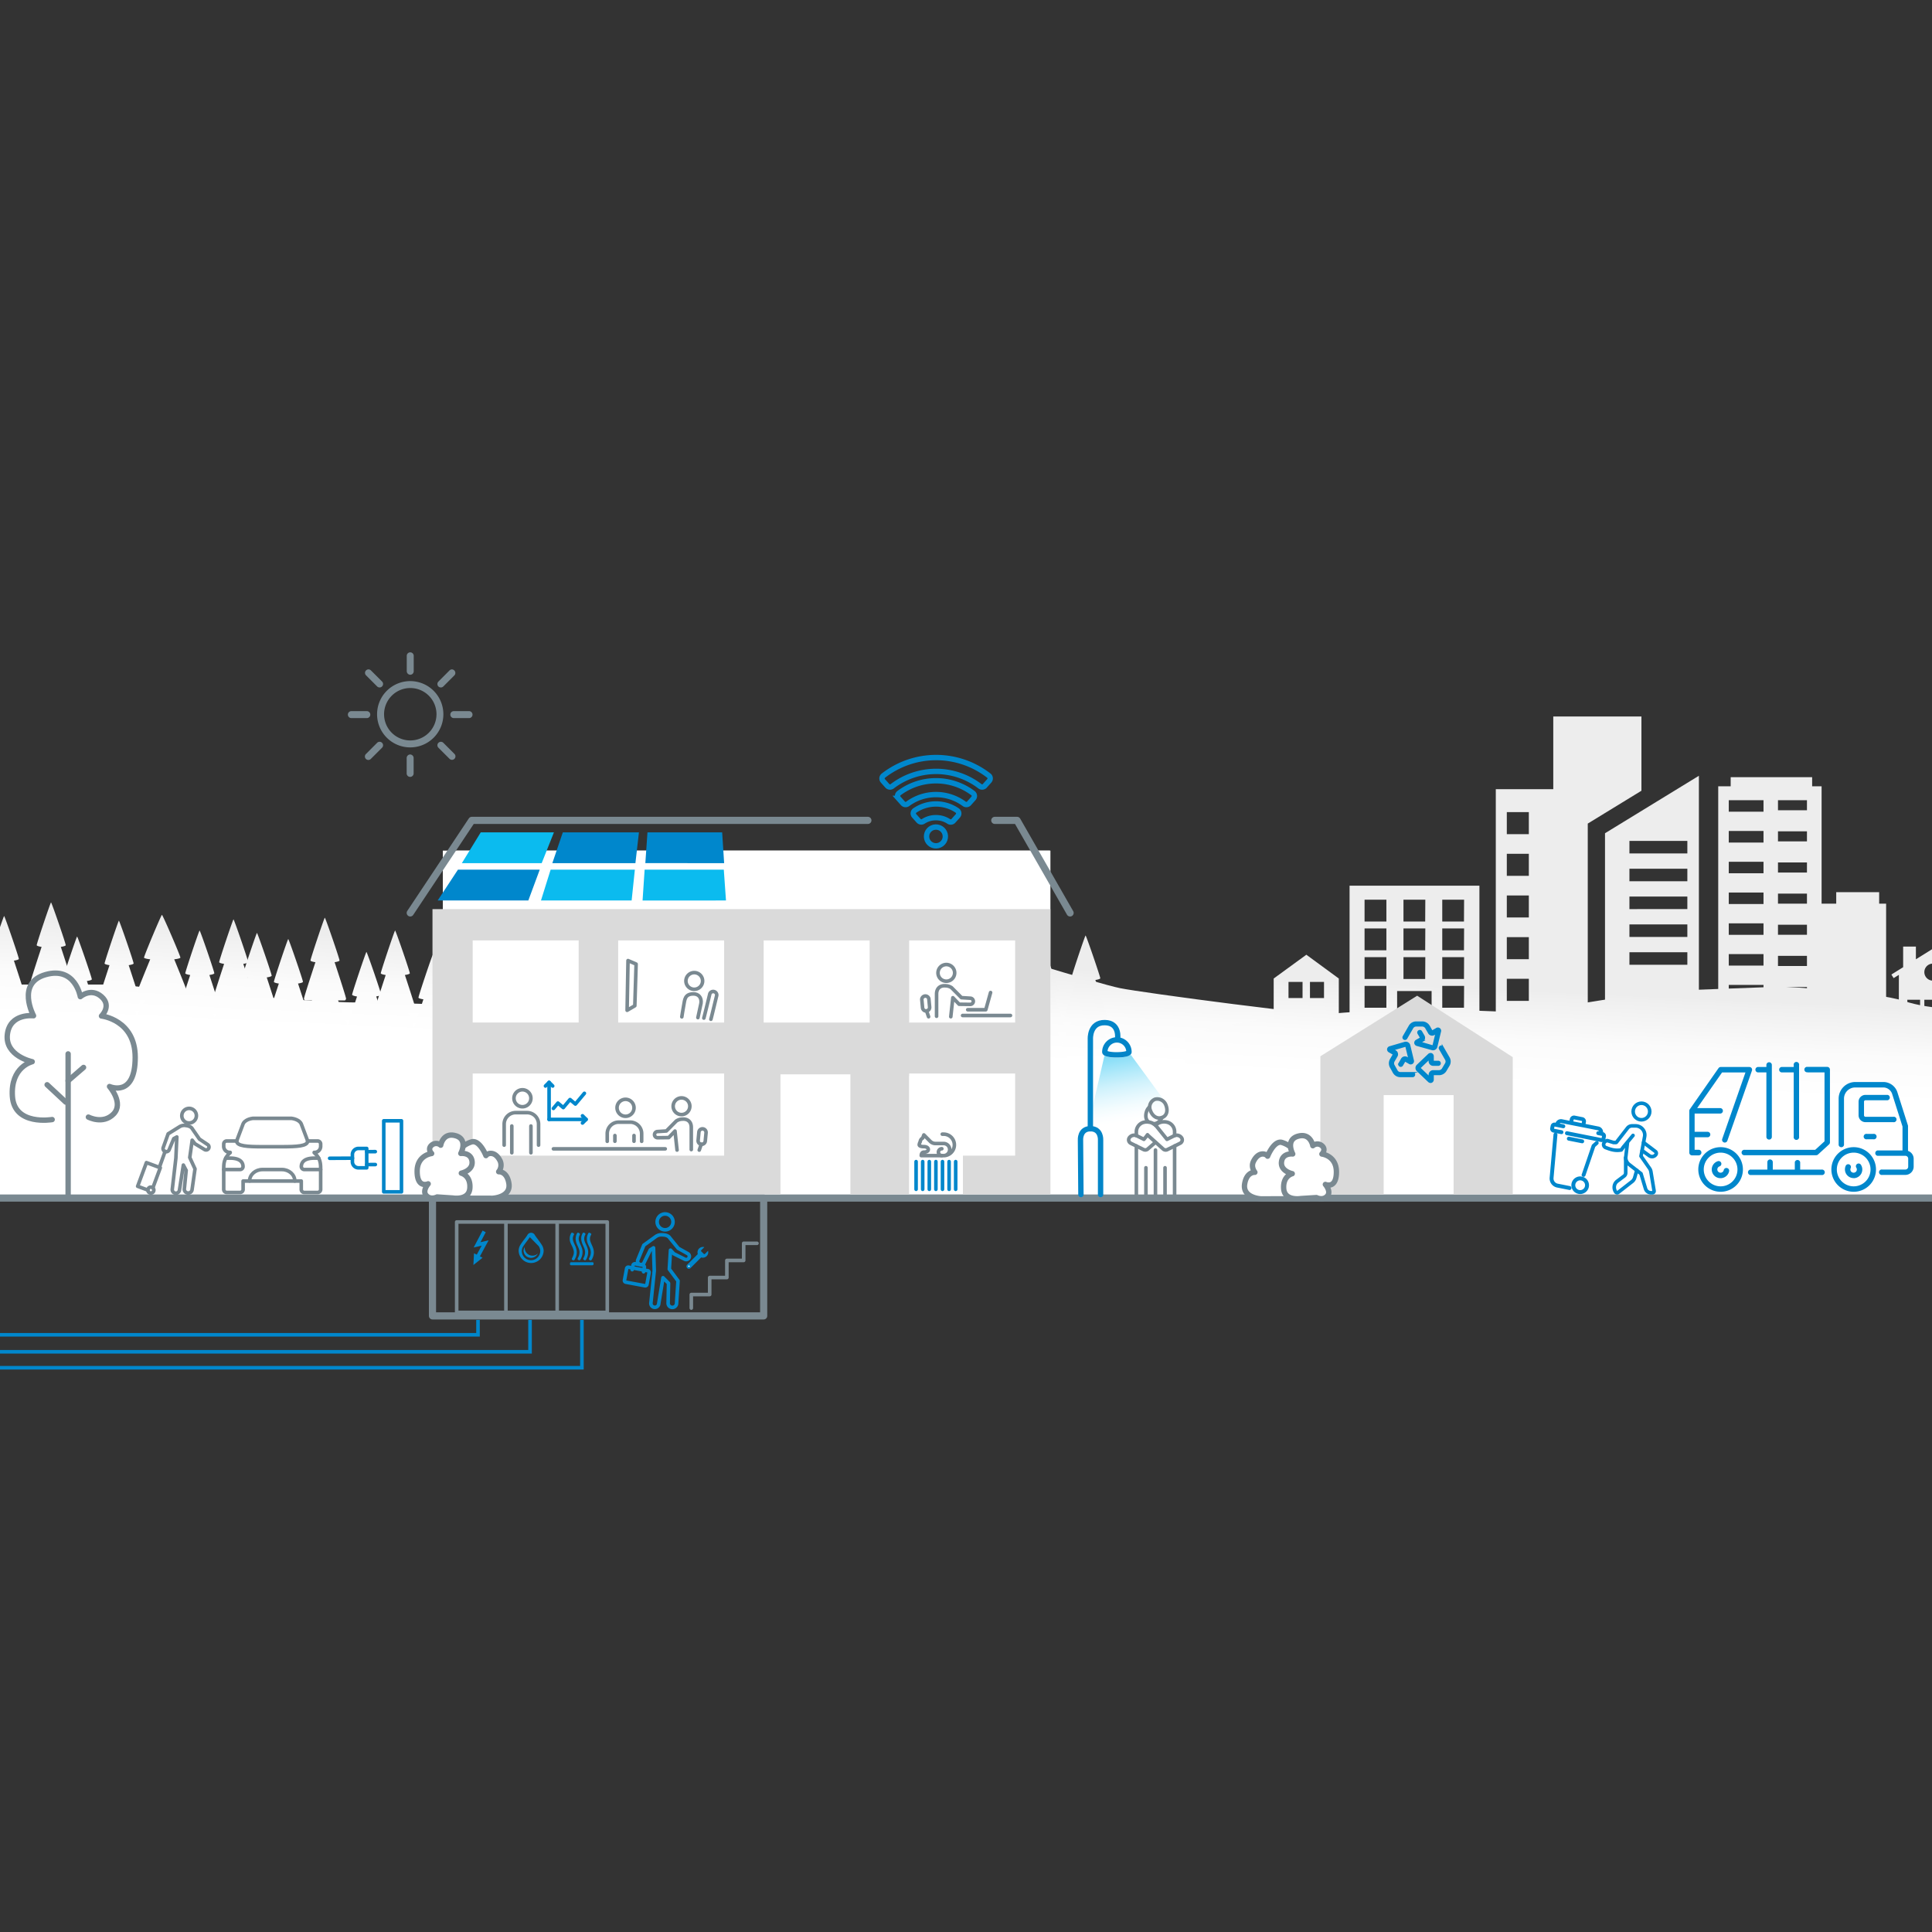 <svg id="f9d11b8c-4809-4b50-9cc4-d66971b2b2d3" data-name="Lager 1" xmlns="http://www.w3.org/2000/svg" xmlns:xlink="http://www.w3.org/1999/xlink" viewBox="0 0 1080 1080"><rect x="0" y="0" width="1080" height="1080" fill="#333333" stroke="none"/><defs><linearGradient id="eb530a6b-6240-49cb-8c65-e1187de5dfa4" x1="387.88" y1="582.35" x2="390.23" y2="531.67" gradientUnits="userSpaceOnUse"><stop offset="0" stop-color="#fff"/><stop offset="0.47" stop-color="#fbfbfb"/><stop offset="0.95" stop-color="#efefef"/><stop offset="1" stop-color="#ededed"/></linearGradient><linearGradient id="ae858436-ef42-4959-a785-c1f9c373d6af" x1="2.94" y1="567" x2="5.39" y2="514.21" xlink:href="#eb530a6b-6240-49cb-8c65-e1187de5dfa4"/><linearGradient id="af581d46-35e0-42ac-a8ff-b2601ea950a3" x1="28.75" y1="568.2" x2="31.21" y2="515.41" xlink:href="#eb530a6b-6240-49cb-8c65-e1187de5dfa4"/><linearGradient id="a4b0973d-5578-4d78-beab-da35d15ba5aa" x1="44.18" y1="568.92" x2="46.63" y2="516.12" xlink:href="#eb530a6b-6240-49cb-8c65-e1187de5dfa4"/><linearGradient id="a5137cc8-6057-48bd-a801-ed18afe66df1" x1="67.03" y1="569.98" x2="69.49" y2="517.19" xlink:href="#eb530a6b-6240-49cb-8c65-e1187de5dfa4"/><linearGradient id="a4bfbd53-4b22-4ac8-968e-1d2e6cd4dd88" x1="90.94" y1="571.1" x2="93.4" y2="518.3" xlink:href="#eb530a6b-6240-49cb-8c65-e1187de5dfa4"/><linearGradient id="bf14c0c5-c688-4e67-9151-9ff6efd2f774" x1="112.36" y1="572.09" x2="114.81" y2="519.29" xlink:href="#eb530a6b-6240-49cb-8c65-e1187de5dfa4"/><linearGradient id="aa3e68db-f6d3-4620-ba5a-94baaa3fc113" x1="130.97" y1="572.96" x2="133.43" y2="520.16" xlink:href="#eb530a6b-6240-49cb-8c65-e1187de5dfa4"/><linearGradient id="bb5d08c7-4696-422d-b0fe-0027c2374d2d" x1="144.41" y1="573.58" x2="146.86" y2="520.79" xlink:href="#eb530a6b-6240-49cb-8c65-e1187de5dfa4"/><linearGradient id="e5d6e7ac-b758-4ca8-a55f-0fa6aea9864f" x1="162.01" y1="574.4" x2="164.47" y2="521.6" xlink:href="#eb530a6b-6240-49cb-8c65-e1187de5dfa4"/><linearGradient id="adcd1c14-4231-431b-9dc6-e5a87d62b5f3" x1="181.82" y1="575.32" x2="184.27" y2="522.53" xlink:href="#eb530a6b-6240-49cb-8c65-e1187de5dfa4"/><linearGradient id="b4765441-fc93-4c7c-a0af-1bab9a6aa976" x1="205.96" y1="576.45" x2="208.42" y2="523.65" xlink:href="#eb530a6b-6240-49cb-8c65-e1187de5dfa4"/><linearGradient id="ad993a47-fd75-4afc-8bb8-993b5371fd03" x1="221.4" y1="577.16" x2="223.86" y2="524.37" xlink:href="#eb530a6b-6240-49cb-8c65-e1187de5dfa4"/><linearGradient id="a42a75f0-7b5f-4baf-ba5a-b2b49404da9d" x1="243.06" y1="578.17" x2="245.52" y2="525.37" xlink:href="#eb530a6b-6240-49cb-8c65-e1187de5dfa4"/><linearGradient id="fc6f46a7-c204-4a11-b2aa-dbcd2be20393" x1="260.97" y1="579" x2="263.42" y2="526.21" xlink:href="#eb530a6b-6240-49cb-8c65-e1187de5dfa4"/><linearGradient id="e2bb3d3d-160b-42ff-91aa-5c134a52d8d9" x1="265.89" y1="579.23" x2="268.34" y2="526.44" xlink:href="#eb530a6b-6240-49cb-8c65-e1187de5dfa4"/><linearGradient id="edeccb33-184f-4904-ab81-86e3b8ed8b46" x1="286.7" y1="580.2" x2="289.16" y2="527.4" xlink:href="#eb530a6b-6240-49cb-8c65-e1187de5dfa4"/><linearGradient id="a9d16e65-7019-4557-9505-3e061b475e79" x1="306.71" y1="581.13" x2="309.16" y2="528.33" xlink:href="#eb530a6b-6240-49cb-8c65-e1187de5dfa4"/><linearGradient id="a1f33ec5-e47e-4ad3-a8ec-91f47d38f3c1" x1="317.9" y1="581.65" x2="320.35" y2="528.85" xlink:href="#eb530a6b-6240-49cb-8c65-e1187de5dfa4"/><linearGradient id="a3e75f4f-b6c0-4044-98e2-f6b3f3cc7f36" x1="333.23" y1="582.36" x2="335.68" y2="529.57" xlink:href="#eb530a6b-6240-49cb-8c65-e1187de5dfa4"/><linearGradient id="aa895159-6393-4e24-8db5-8d315792c106" x1="351.74" y1="583.23" x2="354.2" y2="530.43" xlink:href="#eb530a6b-6240-49cb-8c65-e1187de5dfa4"/><linearGradient id="bff8c4ba-4b5e-4ad2-86ba-429ee543ff9f" x1="366.83" y1="583.93" x2="369.29" y2="531.13" xlink:href="#eb530a6b-6240-49cb-8c65-e1187de5dfa4"/><linearGradient id="ab28a97d-86e6-4ac0-8f77-62643ec30bca" x1="380.87" y1="584.58" x2="383.33" y2="531.78" xlink:href="#eb530a6b-6240-49cb-8c65-e1187de5dfa4"/><linearGradient id="f5a03051-b319-4b14-a56c-0d5e3b60a2bd" x1="396.98" y1="585.33" x2="399.43" y2="532.53" xlink:href="#eb530a6b-6240-49cb-8c65-e1187de5dfa4"/><linearGradient id="ed89f948-77c5-4f64-a370-235bc2bb9071" x1="417.22" y1="586.27" x2="419.68" y2="533.47" xlink:href="#eb530a6b-6240-49cb-8c65-e1187de5dfa4"/><linearGradient id="f52ea590-757f-461a-867d-123b2203815a" x1="437.86" y1="587.23" x2="440.31" y2="534.43" xlink:href="#eb530a6b-6240-49cb-8c65-e1187de5dfa4"/><linearGradient id="e79b410d-db65-4837-9420-5e8d611e2a2b" x1="457.49" y1="588.14" x2="459.95" y2="535.35" xlink:href="#eb530a6b-6240-49cb-8c65-e1187de5dfa4"/><linearGradient id="f8ccb633-deb6-47eb-9379-0303e06b3484" x1="475.16" y1="588.97" x2="477.62" y2="536.17" xlink:href="#eb530a6b-6240-49cb-8c65-e1187de5dfa4"/><linearGradient id="aa9be40e-a55a-4a64-856e-788812f1271e" x1="494.85" y1="589.88" x2="497.31" y2="537.09" xlink:href="#eb530a6b-6240-49cb-8c65-e1187de5dfa4"/><linearGradient id="a94c914b-3041-4ec6-a1ab-be242c429920" x1="520.51" y1="591.08" x2="522.96" y2="538.28" xlink:href="#eb530a6b-6240-49cb-8c65-e1187de5dfa4"/><linearGradient id="ea4462d7-d782-4b72-9e19-fd1834f7e101" x1="540.24" y1="591.99" x2="542.69" y2="539.2" xlink:href="#eb530a6b-6240-49cb-8c65-e1187de5dfa4"/><linearGradient id="b731966d-4ba6-44ff-9927-0dd7c0c13446" x1="560.44" y1="592.93" x2="562.89" y2="540.14" xlink:href="#eb530a6b-6240-49cb-8c65-e1187de5dfa4"/><linearGradient id="bbd75bf2-f7fb-4bd5-8eea-9877b6350805" x1="583.74" y1="594.02" x2="586.2" y2="541.22" xlink:href="#eb530a6b-6240-49cb-8c65-e1187de5dfa4"/><linearGradient id="a010b5fb-ba88-436b-8b81-6b91cfa5628a" x1="606.67" y1="595.08" x2="609.13" y2="542.29" xlink:href="#eb530a6b-6240-49cb-8c65-e1187de5dfa4"/><linearGradient id="bae9b43e-0ec3-4302-86f8-b02cb82116bb" x1="890.81" y1="608.3" x2="893.26" y2="555.5" xlink:href="#eb530a6b-6240-49cb-8c65-e1187de5dfa4"/><linearGradient id="be9fda07-3fce-4c89-8d84-9ef72f92eb21" x1="1082.15" y1="617.2" x2="1084.61" y2="564.4" xlink:href="#eb530a6b-6240-49cb-8c65-e1187de5dfa4"/><linearGradient id="f2cd8ea9-5f5a-4de8-bb87-64b32db2217e" x1="787.45" y1="603.49" x2="789.9" y2="550.69" xlink:href="#eb530a6b-6240-49cb-8c65-e1187de5dfa4"/><linearGradient id="fd79acf1-bfa5-4572-b99c-44bd2af49df8" x1="869.15" y1="607.29" x2="871.61" y2="554.49" xlink:href="#eb530a6b-6240-49cb-8c65-e1187de5dfa4"/><linearGradient id="f8861166-ec3e-4bb0-903d-2cb17760f501" x1="919.2" y1="609.62" x2="921.65" y2="556.82" xlink:href="#eb530a6b-6240-49cb-8c65-e1187de5dfa4"/><linearGradient id="b2710e9f-b4d6-44be-8d19-75bd589df14c" x1="1002.39" y1="613.49" x2="1004.84" y2="560.69" xlink:href="#eb530a6b-6240-49cb-8c65-e1187de5dfa4"/><linearGradient id="a521ee64-d874-4405-8144-0357c1e0a574" x1="728.23" y1="600.74" x2="730.69" y2="547.94" xlink:href="#eb530a6b-6240-49cb-8c65-e1187de5dfa4"/><linearGradient id="f4861b90-7eb9-4745-bcdc-a5613c60c09a" x1="634.24" y1="633.6" x2="626.3" y2="588.59" gradientUnits="userSpaceOnUse"><stop offset="0.16" stop-color="#fff"/><stop offset="0.24" stop-color="#f9fdff"/><stop offset="0.35" stop-color="#e8f9fd"/><stop offset="0.47" stop-color="#ccf1fc"/><stop offset="0.61" stop-color="#a5e6f9"/><stop offset="0.75" stop-color="#72d8f6"/><stop offset="0.9" stop-color="#36c7f2"/><stop offset="1" stop-color="#0bbbef"/><stop offset="1"/></linearGradient></defs><path d="M-33.88,550.36h98.5S168.54,560.42,201,560.42s68.14,2.6,87.6,2.6,100.58-23.92,116.8-29.24,68.13-8,68.13-8l71.38,2.65S613,549.7,626,552.36s113.54,15.93,129.77,15.93,51.39,9.21,51.39,9.21v90.08l-841,2.14" style="fill:url(#eb530a6b-6240-49cb-8c65-e1187de5dfa4)"/><g id="b4a62025-be92-4aa7-9776-cd8450774d5c" data-name="Filled Icons"><path d="M16.84,576.83,9.73,558.32h3.64c.34,0,.65-.37.81-.94S7.78,537,7.78,537s2.59-.37,2.75-.94S2.64,512,2.3,512.08s-8.13,23.34-8,23.93,2.75.94,2.75.94-6.56,19.85-6.4,20.43.47.94.81.94h3.64L-12,576.83a3.26,3.26,0,0,0-.08,1.86c.15.61.46,1,.81,1H1.52v16c0,1,.41,1.78.91,1.78s.91-.8.91-1.78v-16H16.11c.35,0,.66-.38.81-1A3.17,3.17,0,0,0,16.84,576.83Z" style="fill:url(#ae858436-ef42-4959-a785-c1f9c373d6af)"/></g><g id="acbc4767-b3b7-4389-ae36-e7b458e122ba" data-name="Filled Icons"><path d="M43.06,569.2,36,550.69H39.6c.34,0,.65-.37.8-.94S34,529.32,34,529.32s2.59-.36,2.75-.94-7.9-24-8.23-23.92-8.13,23.33-8,23.92,2.74.94,2.74.94-6.55,19.85-6.39,20.43.47.94.8.94h3.65L14.25,569.2a3.29,3.29,0,0,0-.09,1.87c.16.6.47,1,.82,1H27.75v16c0,1,.4,1.78.91,1.78s.91-.8.91-1.78v-16H42.34c.34,0,.66-.38.81-1A3.21,3.21,0,0,0,43.06,569.2Z" style="fill:url(#af581d46-35e0-42ac-a8ff-b2601ea950a3)"/></g><g id="ac050952-144e-4231-aeb1-fff51d38bd84" data-name="Filled Icons"><path d="M57.64,588.29l-7.12-18.52h3.65c.34,0,.65-.36.8-.94s-6.39-20.43-6.39-20.43,2.59-.36,2.75-.94-7.9-24-8.23-23.92-8.13,23.34-8,23.92,2.75.95,2.75.95-6.56,19.84-6.4,20.43.47.94.81.94h3.64l-7.11,18.51a3.26,3.26,0,0,0-.09,1.86c.16.61.47,1,.82,1H42.32v16c0,1,.41,1.78.91,1.78s.91-.79.91-1.78v-16H56.91c.34,0,.66-.39.81-1A3.17,3.17,0,0,0,57.64,588.29Z" style="fill:url(#a4b0973d-5578-4d78-beab-da35d15ba5aa)"/></g><g id="a2472025-2e2c-47a6-93d8-49cd07649eec" data-name="Filled Icons"><path d="M81,579.42l-7.11-18.51h3.65c.33,0,.64-.36.8-.94s-6.4-20.43-6.4-20.43,2.59-.36,2.75-.94-7.89-24-8.23-23.92-8.13,23.34-8,23.92,2.75.94,2.75.94-6.55,19.85-6.4,20.43.47.94.81.94h3.65l-7.12,18.52a3.26,3.26,0,0,0-.08,1.86c.15.6.47,1,.81,1H65.63v16c0,1,.41,1.78.91,1.78s.91-.8.91-1.78v-16H80.22c.35,0,.66-.38.82-1A3.29,3.29,0,0,0,81,579.42Z" style="fill:url(#a5137cc8-6057-48bd-a801-ed18afe66df1)"/></g><g id="fed9733e-acf0-4c09-88bf-b5ebb404d806" data-name="Filled Icons"><path d="M108.74,576.15l-8.93-18.51h4.58c.42,0,.81-.37,1-.94s-8-20.43-8-20.43,3.25-.37,3.45-.94-9.9-24-10.32-23.92-10.2,23.33-10,23.92,3.45.94,3.45.94-8.22,19.85-8,20.43.59.94,1,.94H81.5l-8.92,18.51a2.66,2.66,0,0,0-.11,1.87c.2.6.59,1,1,1h16v16c0,1,.52,1.78,1.15,1.78S91.8,596,91.8,595V579h16c.44,0,.83-.38,1-1A2.66,2.66,0,0,0,108.74,576.15Z" style="fill:url(#a4bfbd53-4b22-4ac8-968e-1d2e6cd4dd88)"/></g><g id="b26e29d6-3bb0-410b-ab4d-f49b389145ea" data-name="Filled Icons"><path d="M126.12,584.92,119,566.4h3.65c.33,0,.64-.36.8-.94s-6.4-20.43-6.4-20.43,2.59-.36,2.75-.94-7.89-24-8.23-23.92-8.13,23.34-8,23.92,2.75.95,2.75.95-6.55,19.84-6.4,20.43.47.94.81.94h3.65L97.3,584.92a3.26,3.26,0,0,0-.08,1.86c.15.61.47,1,.81,1H110.8v16c0,1,.41,1.78.91,1.78s.91-.79.91-1.78v-16h12.77c.35,0,.66-.39.82-1A3.26,3.26,0,0,0,126.12,584.92Z" style="fill:url(#bf14c0c5-c688-4e67-9151-9ff6efd2f774)"/></g><g id="a1fcb7be-f08b-4851-b560-3502de922ac0" data-name="Filled Icons"><path d="M145.06,578.69,138,560.18h3.65c.33,0,.64-.37.8-.94S136,538.81,136,538.81s2.59-.37,2.74-.94-7.89-24-8.22-23.93-8.13,23.34-8,23.93,2.75.94,2.75.94-6.55,19.84-6.39,20.43.46.94.8.94h3.65l-7.11,18.51a3.17,3.17,0,0,0-.09,1.86c.15.61.47,1,.81,1h12.77v16c0,1,.41,1.78.91,1.78s.92-.8.92-1.78v-16h12.76c.35,0,.66-.38.82-1A3.26,3.26,0,0,0,145.06,578.69Z" style="fill:url(#aa3e68db-f6d3-4620-ba5a-94baaa3fc113)"/></g><g id="ad695f42-f626-4f67-a35e-dabc7429de2c" data-name="Filled Icons"><path d="M158.17,586.26l-7.11-18.51h3.65c.34,0,.65-.36.8-.94s-6.39-20.43-6.39-20.43,2.59-.36,2.75-.94-7.9-24-8.23-23.92-8.13,23.34-8,23.92,2.74.94,2.74.94-6.55,19.85-6.39,20.43.47.94.8.94h3.65l-7.11,18.52a3.26,3.26,0,0,0-.09,1.86c.16.6.47,1,.82,1h12.77v16c0,1,.4,1.78.91,1.78s.91-.8.91-1.78v-16h12.77c.34,0,.66-.38.81-1A3.21,3.21,0,0,0,158.17,586.26Z" style="fill:url(#bb5d08c7-4696-422d-b0fe-0027c2374d2d)"/></g><g id="a7d074e0-086b-46b9-82d1-8e2c034512a7" data-name="Filled Icons"><path d="M175.66,589.69l-7.11-18.52h3.65c.33,0,.64-.36.8-.94s-6.4-20.42-6.4-20.42,2.59-.37,2.75-.94-7.89-24-8.23-23.93-8.13,23.34-8,23.93,2.75.94,2.75.94-6.55,19.84-6.39,20.43.46.94.8.94H154l-7.12,18.51a3.26,3.26,0,0,0-.08,1.86c.15.61.47,1,.81,1h12.77v16c0,1,.41,1.78.91,1.78s.91-.79.91-1.78v-16h12.77c.35,0,.66-.38.82-1A3.26,3.26,0,0,0,175.66,589.69Z" style="fill:url(#e5d6e7ac-b758-4ca8-a55f-0fa6aea9864f)"/></g><g id="e3d0e219-795b-446a-9aec-0736cac27394" data-name="Filled Icons"><path d="M196.06,577.76,189,559.25h3.65c.33,0,.64-.37.8-.94s-6.4-20.43-6.4-20.43,2.59-.37,2.75-.94-7.89-24-8.23-23.93-8.13,23.34-8,23.93,2.75.94,2.75.94-6.55,19.85-6.4,20.43.47.94.81.94h3.65l-7.12,18.51a3.26,3.26,0,0,0-.08,1.86c.15.61.47,1,.81,1h12.77v16c0,1,.41,1.78.91,1.78s.91-.8.91-1.78v-16h12.77c.35,0,.66-.38.82-1A3.26,3.26,0,0,0,196.06,577.76Z" style="fill:url(#adcd1c14-4231-431b-9dc6-e5a87d62b5f3)"/></g><g id="bbbfd1fe-01d2-4bbb-be41-ca5d344e150b" data-name="Filled Icons"><path d="M219.37,596.84l-7.11-18.51h3.65c.34,0,.64-.36.8-.94S210.32,557,210.32,557s2.59-.36,2.74-.94-7.89-24-8.22-23.92-8.13,23.34-8,23.92,2.74,1,2.74,1-6.55,19.84-6.39,20.42.47.94.8.94h3.65l-7.11,18.52a3.26,3.26,0,0,0-.09,1.86c.16.61.47,1,.82,1h12.76v16c0,1,.41,1.78.92,1.78s.91-.8.91-1.78v-16h12.76c.35,0,.67-.39.82-1A3.29,3.29,0,0,0,219.37,596.84Z" style="fill:url(#b4765441-fc93-4c7c-a0af-1bab9a6aa976)"/></g><g id="b42a4d11-b0f6-4b12-bb05-98ed73e228ae" data-name="Filled Icons"><path d="M235.4,584.92l-7.11-18.52h3.65c.33,0,.64-.36.8-.94s-6.4-20.43-6.4-20.43,2.59-.36,2.75-.94-7.89-24-8.23-23.92-8.13,23.34-8,23.92,2.75.95,2.75.95-6.55,19.84-6.39,20.43.46.94.8.94h3.65l-7.12,18.51a3.26,3.26,0,0,0-.08,1.86c.15.61.47,1,.81,1h12.77v16c0,1,.41,1.78.91,1.78s.92-.79.92-1.78v-16h12.76c.35,0,.66-.39.82-1A3.26,3.26,0,0,0,235.4,584.92Z" style="fill:url(#ad993a47-fd75-4afc-8bb8-993b5371fd03)"/></g><g id="aab8c4e1-ad61-4542-8d58-b7a5d840d903" data-name="Filled Icons"><path d="M256.48,598.5,249.36,580H253c.34,0,.65-.36.81-.94s-6.4-20.43-6.4-20.43,2.59-.36,2.75-.94-7.9-24-8.23-23.92-8.13,23.34-8,23.92,2.75.94,2.75.94-6.56,19.85-6.4,20.43.47.94.81.94h3.64l-7.11,18.52a3.26,3.26,0,0,0-.09,1.86c.16.6.47,1,.82,1h12.77v16c0,1,.41,1.78.91,1.78s.91-.8.91-1.78v-16h12.77c.34,0,.66-.39.81-1A3.21,3.21,0,0,0,256.48,598.5Z" style="fill:url(#a42a75f0-7b5f-4baf-ba5a-b2b49404da9d)"/></g><g id="a018017d-2abb-495c-b3cf-e74595e8f70b" data-name="Filled Icons"><path d="M275.42,577l-7.11-18.51H272c.34,0,.65-.36.81-.94s-6.4-20.43-6.4-20.43,2.59-.36,2.75-.94-7.89-24-8.23-23.92-8.13,23.34-8,23.92,2.75.94,2.75.94-6.56,19.85-6.4,20.43.47.94.81.94h3.65L246.6,577a3.26,3.26,0,0,0-.08,1.86c.15.6.47,1,.81,1H260.1v16c0,1,.41,1.78.91,1.78s.91-.8.91-1.78v-16h12.77c.35,0,.66-.38.82-1A3.29,3.29,0,0,0,275.42,577Z" style="fill:url(#fc6f46a7-c204-4a11-b2aa-dbcd2be20393)"/></g><g id="a39776f6-e4b6-4463-815c-faf8b192ef64" data-name="Filled Icons"><path d="M278.33,620.3l-7.11-18.51h3.65c.34,0,.65-.37.8-.94s-6.39-20.43-6.39-20.43,2.59-.37,2.75-.94-7.9-24-8.23-23.93-8.13,23.34-8,23.93,2.74.94,2.74.94-6.55,19.85-6.39,20.43.47.94.8.94h3.65l-7.11,18.51a3.26,3.26,0,0,0-.09,1.86c.16.61.47,1,.82,1H263v16c0,1,.4,1.78.91,1.78s.91-.8.91-1.78v-16h12.77c.34,0,.66-.38.81-1A3.17,3.17,0,0,0,278.33,620.3Z" style="fill:url(#e2bb3d3d-160b-42ff-91aa-5c134a52d8d9)"/></g><g id="be1a160a-86e5-431f-826e-e6e31027db58" data-name="Filled Icons"><path d="M300.19,598.83l-7.11-18.52h3.65c.34,0,.64-.36.8-.94S291.14,559,291.14,559s2.59-.37,2.74-.94-7.89-24-8.22-23.93-8.13,23.34-8,23.93,2.75.94,2.75.94-6.55,19.84-6.39,20.43.47.94.8.94h3.65l-7.11,18.51a3.17,3.17,0,0,0-.09,1.86c.15.61.47,1,.81,1h12.77v16c0,1,.41,1.78.91,1.78s.92-.79.92-1.78v-16h12.76c.35,0,.66-.38.82-1A3.26,3.26,0,0,0,300.19,598.83Z" style="fill:url(#edeccb33-184f-4904-ab81-86e3b8ed8b46)"/></g><g id="b0c97b15-aef1-44a6-9458-c30ae21b9e0a" data-name="Filled Icons"><path d="M319.13,622.68,312,604.17h3.65c.34,0,.65-.36.8-.94s-6.39-20.43-6.39-20.43,2.59-.36,2.74-.94-7.89-24-8.22-23.92-8.13,23.34-8,23.92,2.74.95,2.74.95-6.55,19.84-6.39,20.42.47.94.8.94h3.65l-7.11,18.52a3.26,3.26,0,0,0-.09,1.86c.16.61.47,1,.82,1h12.76v16c0,1,.41,1.78.92,1.78s.91-.8.91-1.78v-16h12.77c.34,0,.66-.39.81-1A3.29,3.29,0,0,0,319.13,622.68Z" style="fill:url(#a9d16e65-7019-4557-9505-3e061b475e79)"/></g><g id="b2f6cc88-11cb-4c9b-9300-0375b4fe6c84" data-name="Filled Icons"><path d="M330.79,613.14l-7.11-18.51h3.65c.33,0,.64-.36.8-.94s-6.4-20.43-6.4-20.43,2.59-.36,2.75-.94-7.89-24-8.23-23.92-8.13,23.34-8,23.92,2.75.94,2.75.94-6.55,19.85-6.39,20.43.46.94.8.94h3.65L302,613.15a3.26,3.26,0,0,0-.08,1.86c.15.6.47,1,.81,1h12.77v16c0,1,.41,1.78.91,1.78s.91-.8.91-1.78V616h12.77c.35,0,.66-.38.82-1A3.29,3.29,0,0,0,330.79,613.14Z" style="fill:url(#a1f33ec5-e47e-4ad3-a8ec-91f47d38f3c1)"/></g><g id="a12a5b0c-38f0-4e8e-82b0-be7a0efc2b43" data-name="Filled Icons"><path d="M346.82,598.83l-7.11-18.52h3.64c.34,0,.65-.36.81-.94s-6.4-20.42-6.4-20.42,2.59-.37,2.75-.94-7.89-24-8.23-23.93-8.13,23.34-8,23.93,2.75.94,2.75.94-6.56,19.84-6.4,20.43.47.94.81.94h3.65L318,598.83a3.26,3.26,0,0,0-.08,1.86c.15.61.47,1,.81,1H331.5v16c0,1,.41,1.78.91,1.78s.91-.79.91-1.78v-16h12.77c.35,0,.66-.38.82-1A3.26,3.26,0,0,0,346.82,598.83Z" style="fill:url(#a3e75f4f-b6c0-4044-98e2-f6b3f3cc7f36)"/></g><g id="fe234210-c677-45d8-9cb0-956467522db3" data-name="Filled Icons"><path d="M365.76,590.48,358.65,572h3.65c.33,0,.64-.36.8-.94s-6.4-20.42-6.4-20.42,2.59-.37,2.75-.94-7.89-24-8.23-23.93-8.13,23.34-8,23.93,2.75.94,2.75.94-6.55,19.84-6.39,20.43.46.94.8.94h3.65l-7.12,18.51a3.26,3.26,0,0,0-.08,1.86c.15.61.47,1,.81,1h12.77v16c0,1,.41,1.78.91,1.78s.92-.79.92-1.78v-16H365c.35,0,.66-.38.82-1A3.26,3.26,0,0,0,365.76,590.48Z" style="fill:url(#aa895159-6393-4e24-8db5-8d315792c106)"/></g><g id="b0a64968-f67b-4798-8f2a-bc28a7bb1f65" data-name="Filled Icons"><path d="M380.33,602.41l-7.11-18.52h3.65c.33,0,.64-.36.8-.94s-6.39-20.43-6.39-20.43,2.59-.36,2.74-.94-7.89-24-8.22-23.92-8.13,23.34-8,23.92,2.75.95,2.75.95S354,582.37,354.18,583s.46.94.8.94h3.65l-7.11,18.51a3.17,3.17,0,0,0-.09,1.86c.15.61.47,1,.81,1H365v16c0,1,.41,1.78.91,1.78s.92-.79.92-1.78v-16H379.6c.35,0,.66-.39.82-1A3.26,3.26,0,0,0,380.33,602.41Z" style="fill:url(#bff8c4ba-4b5e-4ad2-86ba-429ee543ff9f)"/></g><g id="eb77b098-c432-4e9b-85f1-a7a6d090d35e" data-name="Filled Icons"><path d="M394.9,591.67l-7.11-18.51h3.65c.34,0,.64-.37.8-.94s-6.39-20.43-6.39-20.43,2.59-.37,2.74-.94-7.89-24-8.22-23.92-8.13,23.33-8,23.92,2.75.94,2.75.94-6.55,19.85-6.39,20.43.47.94.8.94h3.65l-7.11,18.51a3.29,3.29,0,0,0-.09,1.87c.16.6.47,1,.82,1h12.76v16c0,1,.41,1.78.91,1.78s.92-.8.92-1.78v-16h12.76c.35,0,.66-.38.82-1A3.29,3.29,0,0,0,394.9,591.67Z" style="fill:url(#ab28a97d-86e6-4ac0-8f77-62643ec30bca)"/></g><g id="b0db04d9-484f-4c29-b775-9b5c991cd0ef" data-name="Filled Icons"><path d="M410.93,594.06l-7.11-18.52h3.65c.33,0,.64-.36.8-.94s-6.4-20.43-6.4-20.43,2.59-.36,2.75-.94-7.89-24-8.23-23.92-8.13,23.34-8,23.92,2.75.95,2.75.95-6.55,19.84-6.39,20.43.46.94.8.94h3.65l-7.12,18.51a3.26,3.26,0,0,0-.08,1.86c.15.61.47,1,.81,1h12.77v16c0,1,.41,1.78.91,1.78s.91-.79.91-1.78v-16H410.2c.35,0,.66-.39.82-1A3.26,3.26,0,0,0,410.93,594.06Z" style="fill:url(#f5a03051-b319-4b14-a56c-0d5e3b60a2bd)"/></g><g id="e4bffefa-370a-476d-a963-0ea3d8ac42f0" data-name="Filled Icons"><path d="M432.46,567.45l-7.11-18.51H429c.34,0,.65-.36.81-.94s-6.4-20.43-6.4-20.43,2.59-.36,2.75-.94-7.89-24-8.23-23.92-8.13,23.34-8,23.92,2.75,1,2.75,1-6.56,19.84-6.4,20.42.47.94.81.94h3.64l-7.11,18.52a3.26,3.26,0,0,0-.08,1.86c.15.61.46,1,.81,1h12.77v16c0,1,.41,1.78.91,1.78s.91-.8.91-1.78v-16h12.77c.35,0,.66-.39.81-1A3.21,3.21,0,0,0,432.46,567.45Z" style="fill:url(#ed89f948-77c5-4f64-a370-235bc2bb9071)"/></g><g id="fe61c594-936e-4fd8-8e59-73e25146b4e7" data-name="Filled Icons"><path d="M452.35,584.28l-7.11-18.52h3.65c.33,0,.64-.36.8-.94s-6.4-20.43-6.4-20.43,2.59-.36,2.75-.94-7.89-24-8.23-23.92-8.13,23.34-8,23.92,2.75.95,2.75.95-6.55,19.84-6.39,20.43.46.94.8.94h3.65l-7.12,18.51a3.26,3.26,0,0,0-.08,1.86c.15.61.47,1,.81,1H437v16c0,1,.41,1.78.91,1.78s.91-.79.91-1.78v-16h12.77c.35,0,.66-.39.82-1A3.26,3.26,0,0,0,452.35,584.28Z" style="fill:url(#f52ea590-757f-461a-867d-123b2203815a)"/></g><g id="fbfd1cc5-f43b-42bb-9219-12753588d8db" data-name="Filled Icons"><path d="M472.75,568.77l-7.11-18.51h3.65c.33,0,.64-.37.8-.94s-6.4-20.43-6.4-20.43,2.59-.37,2.75-.94-7.89-24-8.23-23.93-8.13,23.34-8,23.93,2.75.94,2.75.94-6.55,19.85-6.4,20.43.47.94.81.94h3.65l-7.12,18.51a3.26,3.26,0,0,0-.08,1.86c.15.61.47,1,.81,1h12.77v16c0,1,.41,1.78.91,1.78s.91-.8.91-1.78v-16H472c.35,0,.66-.38.82-1A3.26,3.26,0,0,0,472.75,568.77Z" style="fill:url(#e79b410d-db65-4837-9420-5e8d611e2a2b)"/></g><g id="fda32bdb-3071-4f1c-84c0-e4faea3a2fba" data-name="Filled Icons"><path d="M487.36,573.54,481.67,555h2.92c.27,0,.51-.37.64-.94s-5.12-20.43-5.12-20.43,2.07-.36,2.2-.94-6.32-24-6.59-23.92-6.5,23.33-6.37,23.92,2.19.94,2.19.94-5.24,19.85-5.11,20.43.37.94.64.94H470l-5.69,18.51a3.92,3.92,0,0,0-.07,1.87c.12.6.37,1,.65,1H475.1v16c0,1,.32,1.78.73,1.78s.73-.8.73-1.78v-16h10.21c.28,0,.53-.38.66-1A4.19,4.19,0,0,0,487.36,573.54Z" style="fill:url(#f8ccb633-deb6-47eb-9379-0303e06b3484)"/></g><g id="ad0952e2-d5f4-4862-8eb0-daa5908e73a9" data-name="Filled Icons"><path d="M510.63,559.23l-7.11-18.52h3.65c.34,0,.65-.36.8-.94s-6.39-20.43-6.39-20.43,2.59-.36,2.74-.94-7.89-24-8.22-23.92-8.13,23.34-8,23.92,2.74,1,2.74,1-6.55,19.84-6.39,20.43.47.94.8.94h3.65l-7.11,18.51a3.26,3.26,0,0,0-.09,1.86c.16.61.47,1,.82,1h12.76v16c0,1,.41,1.78.92,1.78s.91-.79.91-1.78v-16h12.77c.34,0,.66-.39.81-1A3.26,3.26,0,0,0,510.63,559.23Z" style="fill:url(#aa9be40e-a55a-4a64-856e-788812f1271e)"/></g><g id="fc67a23d-7325-4f32-b001-0b1a5edd0bf4" data-name="Filled Icons"><path d="M535.4,579.5,528.29,561h3.65c.34,0,.65-.36.8-.94s-6.39-20.43-6.39-20.43,2.59-.36,2.75-.94-7.9-24-8.23-23.92-8.13,23.34-8,23.92,2.74,1,2.74,1-6.55,19.84-6.39,20.43.47.94.8.94h3.65l-7.11,18.51a3.26,3.26,0,0,0-.09,1.86c.16.61.47,1,.82,1h12.77v16c0,1,.4,1.78.91,1.78s.91-.8.91-1.78v-16h12.77c.34,0,.66-.39.81-1A3.21,3.21,0,0,0,535.4,579.5Z" style="fill:url(#a94c914b-3041-4ec6-a1ab-be242c429920)"/></g><g id="b00affb4-b7f4-459b-9612-95e8d393585b" data-name="Filled Icons"><path d="M552.53,574.5,546.84,556h2.92c.27,0,.52-.36.64-.94s-5.12-20.43-5.12-20.43,2.08-.36,2.2-.94-6.31-24-6.58-23.92-6.51,23.34-6.38,23.92,2.2.94,2.2.94-5.25,19.85-5.12,20.43.37.94.64.94h2.92l-5.69,18.52a4,4,0,0,0-.07,1.86c.13.6.38,1,.65,1h10.22v16c0,1,.33,1.78.73,1.78s.73-.8.73-1.78v-16H552c.28,0,.53-.38.65-1A4.05,4.05,0,0,0,552.53,574.5Z" style="fill:url(#ea4462d7-d782-4b72-9e19-fd1834f7e101)"/></g><g id="a5faea38-5d65-4db8-8663-346e84d3dcfa" data-name="Filled Icons"><path d="M576.2,562.65l-7.11-18.52h3.65c.34,0,.64-.36.8-.94s-6.39-20.42-6.39-20.42,2.59-.37,2.74-.94-7.89-24-8.22-23.93-8.13,23.34-8,23.93,2.74.94,2.74.94-6.55,19.84-6.39,20.43.47.94.8.94h3.65l-7.11,18.51a3.26,3.26,0,0,0-.09,1.86c.16.61.47,1,.82,1h12.76v16c0,1,.41,1.78.92,1.78s.91-.79.91-1.78v-16h12.77c.34,0,.66-.38.81-1A3.26,3.26,0,0,0,576.2,562.65Z" style="fill:url(#b731966d-4ba6-44ff-9927-0dd7c0c13446)"/></g><g id="a42a9dee-6c14-4f50-bf88-fadc8bb5ff4f" data-name="Filled Icons"><path d="M598.06,594.85,591,576.34h3.65c.33,0,.64-.36.8-.94S589,555,589,555s2.59-.36,2.75-.94-7.89-24-8.23-23.92-8.13,23.34-8,23.92,2.75,1,2.75,1-6.55,19.84-6.4,20.43.47.94.81.94h3.65l-7.12,18.51a3.26,3.26,0,0,0-.08,1.86c.15.61.47,1,.81,1h12.77v16c0,1,.41,1.78.91,1.78s.91-.8.91-1.78v-16h12.77c.35,0,.66-.39.82-1A3.29,3.29,0,0,0,598.06,594.85Z" style="fill:url(#bbd75bf2-f7fb-4bd5-8eea-9877b6350805)"/></g><g id="f8908189-92c7-46f5-a8ec-56286eae6e23" data-name="Filled Icons"><path d="M621.37,587.7l-7.11-18.52h3.65c.34,0,.64-.36.8-.94s-6.39-20.42-6.39-20.42,2.59-.37,2.74-.94-7.89-24-8.22-23.93-8.13,23.34-8,23.93,2.74.94,2.74.94-6.55,19.84-6.39,20.43.47.94.8.94h3.65l-7.11,18.51a3.26,3.26,0,0,0-.09,1.86c.16.61.47,1,.82,1h12.76v16c0,1,.41,1.78.92,1.78s.91-.79.91-1.78v-16h12.76c.35,0,.67-.38.82-1A3.26,3.26,0,0,0,621.37,587.7Z" style="fill:url(#a010b5fb-ba88-436b-8b81-6b91cfa5628a)"/></g><path d="M1117.43,564.2c-19.47,0-37,.63-53.25-4.68s-68.13-8-68.13-8l-71.38,2.65s-68.25,12.09-81.48,11.49c-88.52-4-112.78,3.79-129,3.79s-51.39,9.21-51.39,9.21v90.08l454.64-.81Z" style="fill:url(#bae9b43e-0ec3-4302-86f8-b02cb82116bb)"/><path d="M1061.45,568.37h-3.56v2.37h54.68v-2.37H1109v-18l3.12,1.25.89-2.21-23-9.21v-13l3-1.86-1.25-2L1071,536.24v-7.11h-7.13v11.54l-6.57,4.1,1.25,2,2.94-1.83ZM1092.36,554h11.89v14.39h-11.89Zm-16.64,4.87h9.51v9.52h-9.51Zm0-15.45a4.76,4.76,0,1,1,4.76,4.76A4.77,4.77,0,0,1,1075.72,543.4Zm-9.51,15.45h7.13v9.52h-7.13Z" style="fill:url(#be9fda07-3fce-4c89-8d84-9ef72f92eb21)"/><path d="M827,570.74V495.11H754.42v75.63Zm-52-55.6h-12.2v-12.2h12.2Zm0,16.07h-12.2V519h12.2Zm0,16.06h-12.2V535.06h12.2Zm0,16.06h-12.2V551.12h12.2Zm21.69-48.19H784.55v-12.2h12.21Zm0,16.07H784.55V519h12.21Zm0,16.06H784.55V535.06h12.21Zm21.68-32.13H806.23v-12.2h12.21Zm0,16.07H806.23V519h12.21Zm0,16.06H806.23V535.06h12.21Zm0,16.06H806.23V551.12h12.21ZM800.29,568H781V554h19.27Z" style="fill:url(#f2cd8ea9-5f5a-4de8-bb87-64b32db2217e)"/><path d="M836.16,441.15V570.74h51.41V460.39l30-18.36V400.51H868.29v40.64Zm6.16,106h12.31V559.5H842.32Zm0-23.29h12.31V536.2H842.32Zm0-23.3h12.31v12.32H842.32Zm0-23.29h12.31v12.32H842.32Zm0-23.29h12.31v12.31H842.32Z" style="fill:url(#fd79acf1-bfa5-4572-b99c-44bd2af49df8)"/><path d="M897.21,465.79v105h52.48V433.66Zm13.65,66.52h32.38v7H910.86Zm0-15.56h32.38v7H910.86Zm0-15.56h32.38v7H910.86Zm0-15.56h32.38v7H910.86Zm0-15.56h32.38v7H910.86Z" style="fill:url(#f8861166-ec3e-4bb0-903d-2cb17760f501)"/><path d="M960.5,439.54v131.2h93.85v-65.6h-3.89v-6.42h-24v6.42h-8.18v-65.6H1013v-5.08H967.46v5.08Zm33.4,112.2h16.2v5.62H993.9Zm0-17.41h16.2V540H993.9Zm0-17.4h16.2v5.62H993.9Zm0-17.4h16.2v5.62H993.9Zm0-17.41h16.2v5.63H993.9Zm0-17.4h16.2v5.62H993.9Zm0-17.4h16.2v5.62H993.9ZM966.39,550.56h19.42V557H966.39Zm0-17.21h19.42v6.43H966.39Zm0-17.2h19.42v6.42H966.39Zm0-17.21h19.42v6.42H966.39Zm0-17.21h19.42v6.43H966.39Zm0-17.21h19.42V471H966.39Zm0-17.2h19.42v6.42H966.39Z" style="fill:url(#b2710e9f-b4d6-44be-8d19-75bd589df14c)"/><path d="M712,547v23.7h36.4V547L730.25,533.7Zm20.28,1.9h7.85v9h-7.85Zm-12,0h7.85v9h-7.85Z" style="fill-rule:evenodd;fill:url(#a521ee64-d874-4405-8144-0357c1e0a574)"/><rect x="766.57" y="608.35" width="46" height="58.21" style="fill:#fff"/><rect x="247.54" y="475.5" width="339.34" height="192.61" style="fill:#fff"/><rect x="255.06" y="475.5" width="332.13" height="192.61" style="fill:#fff"/><rect x="241.76" y="669.72" width="185.14" height="65.87" style="fill:none;stroke:#7a8991;stroke-linecap:round;stroke-linejoin:round;stroke-width:4px"/><polyline points="267.21 737.83 267.21 746.16 -33.88 746.16" style="fill:none;stroke:#0087cc;stroke-miterlimit:10;stroke-width:2px"/><polyline points="296.3 737.83 296.3 755.66 -33.34 755.66" style="fill:none;stroke:#0087cc;stroke-miterlimit:10;stroke-width:2px"/><polyline points="325.29 737.83 325.29 764.58 -33.88 764.58" style="fill:none;stroke:#0087cc;stroke-miterlimit:10;stroke-width:2px"/><line x1="-33.88" y1="669.72" x2="1113.64" y2="669.72" style="fill:none;stroke:#7a8991;stroke-miterlimit:10;stroke-width:4px"/><polyline points="556.09 458.6 568.55 458.6 598.19 510.33" style="fill:none;stroke:#7a8991;stroke-linecap:round;stroke-linejoin:round;stroke-width:4px"/><polyline points="229.33 510.33 263.75 458.6 485.15 458.6" style="fill:none;stroke:#7a8991;stroke-linecap:round;stroke-linejoin:round;stroke-width:4px"/><path d="M229.33,380.74a18.53,18.53,0,1,0,18.52,18.52A18.55,18.55,0,0,0,229.33,380.74Zm0,33.17A14.65,14.65,0,1,1,244,399.26,14.66,14.66,0,0,1,229.33,413.91Z" style="fill:#7a8991"/><path d="M229.33,377.19a1.94,1.94,0,0,0,1.94-1.94v-8.78a1.95,1.95,0,0,0-3.89,0v8.78A2,2,0,0,0,229.33,377.19Z" style="fill:#7a8991"/><path d="M229.33,421.75a2,2,0,0,0-2,1.95v8.78a1.95,1.95,0,0,0,3.89,0V423.7A2,2,0,0,0,229.33,421.75Z" style="fill:#7a8991"/><path d="M207,399.47a1.94,1.94,0,0,0-1.94-1.94h-8.78a1.95,1.95,0,0,0,0,3.89h8.78A1.94,1.94,0,0,0,207,399.47Z" style="fill:#7a8991"/><path d="M262.33,397.53h-8.78a1.95,1.95,0,0,0,0,3.89h8.78a1.95,1.95,0,0,0,0-3.89Z" style="fill:#7a8991"/><path d="M210.82,383.72a1.94,1.94,0,0,0,1.38.57,1.95,1.95,0,0,0,1.94-1.94,1.94,1.94,0,0,0-.57-1.38l-6.21-6.2a1.91,1.91,0,0,0-1.37-.58h0a2,2,0,0,0-1.37.57,1.94,1.94,0,0,0-.57,1.38,1.9,1.9,0,0,0,.57,1.37Z" style="fill:#7a8991"/><path d="M247.83,415.23h0a1.95,1.95,0,0,0-3.32,1.37,2,2,0,0,0,.57,1.38l6.21,6.2a1.91,1.91,0,0,0,1.37.57,1.94,1.94,0,0,0,1.38-3.31Z" style="fill:#7a8991"/><path d="M210.82,415.23h0l-6.2,6.21a1.94,1.94,0,1,0,2.74,2.74l6.21-6.2a1.94,1.94,0,0,0-2.75-2.75Z" style="fill:#7a8991"/><path d="M246.45,384.29a1.94,1.94,0,0,0,1.38-.57l6.21-6.21a2,2,0,0,0-1.38-3.32h0a2,2,0,0,0-1.37.57L245.08,381a2,2,0,0,0-.57,1.38,2,2,0,0,0,.57,1.37A1.9,1.9,0,0,0,246.45,384.29Z" style="fill:#7a8991"/><polygon points="302.81 482.51 258.18 482.51 268.74 465.29 309.65 465.29 302.81 482.51" style="fill:#0bbbef"/><polygon points="355.2 482.51 308.76 482.51 314.62 465.29 357.17 465.29 355.2 482.51" style="fill:#0087cc"/><polygon points="353.09 503.37 302.41 503.37 307.8 486.15 354.89 486.15 353.09 503.37" style="fill:#0bbbef"/><polygon points="404.8 482.51 360.75 482.49 361.94 465.29 403.69 465.29 404.8 482.51" style="fill:#0087cc"/><polygon points="405.83 503.38 359.2 503.39 360.35 486.15 404.61 486.15 405.83 503.38" style="fill:#0bbbef"/><polygon points="295.34 503.37 244.67 503.37 255.99 486.15 301.72 486.15 295.34 503.37" style="fill:#0087cc"/><path d="M164.8,660.17c0-3.53-3.23-6.39-7.23-6.39H146.74c-4,0-7.23,2.86-7.23,6.39" style="fill:none;stroke:#7a8991;stroke-linecap:round;stroke-linejoin:round;stroke-width:2px"/><path d="M172,637.82c0,2.92-6.1,3.19-14.45,3.2H146.74c-8.35,0-14.45-.28-14.45-3.2" style="fill:none;stroke:#7a8991;stroke-linecap:round;stroke-linejoin:round;stroke-width:2px"/><path d="M125.06,653.78h9a1.71,1.71,0,0,0,1.8-1.59c0-3.53-3.23-4.79-7.22-4.79H126.2" style="fill:none;stroke:#7a8991;stroke-linecap:round;stroke-linejoin:round;stroke-width:2px"/><path d="M179.25,653.78h-9a1.71,1.71,0,0,1-1.81-1.59c0-3.53,3.23-4.79,7.23-4.79h2.48" style="fill:none;stroke:#7a8991;stroke-linecap:round;stroke-linejoin:round;stroke-width:2px"/><path d="M132.29,637.82h-5.42a1.71,1.71,0,0,0-1.81,1.6V641a3.42,3.42,0,0,0,3.62,3.19v.16c-3.62,3.2-3.62,6.23-3.62,9.42V665a1.71,1.71,0,0,0,1.81,1.59h7.23a1.71,1.71,0,0,0,1.8-1.59v-4.79h32.51V665a1.71,1.71,0,0,0,1.81,1.59h7.22a1.71,1.71,0,0,0,1.81-1.59V653.78c0-3.19,0-6.22-3.61-9.42v-.16a3.42,3.42,0,0,0,3.61-3.19v-1.59a1.71,1.71,0,0,0-1.81-1.6H172" style="fill:none;stroke:#7a8991;stroke-linecap:round;stroke-linejoin:round;stroke-width:2px"/><path d="M172,637.82l-3.61-9.58c-.57-1.34-2.46-2.68-5.42-3.08H141.32c-3,.39-4.85,1.73-5.42,3.07l-3.61,9.58" style="fill:none;stroke:#7a8991;stroke-linecap:round;stroke-linejoin:round;stroke-width:2px"/><path d="M205,652.82l-4.79,0a3.42,3.42,0,0,1-3.21-3.6v-3.61A3.42,3.42,0,0,1,200.2,642l4.79,0Z" style="fill:none;stroke:#0385c8;stroke-linecap:round;stroke-linejoin:round;stroke-width:2px"/><line x1="209.79" y1="643.77" x2="205" y2="643.79" style="fill:none;stroke:#0385c8;stroke-linecap:round;stroke-linejoin:round;stroke-width:2px"/><line x1="209.82" y1="650.99" x2="205.03" y2="651.01" style="fill:none;stroke:#0385c8;stroke-linecap:round;stroke-linejoin:round;stroke-width:2px"/><line x1="197.03" y1="647.43" x2="184.26" y2="647.49" style="fill:none;stroke:#0385c8;stroke-linecap:round;stroke-linejoin:round;stroke-width:2px"/><rect x="214.52" y="626.53" width="9.9" height="39.72" style="fill:none;stroke:#0385c8;stroke-linecap:round;stroke-linejoin:round;stroke-width:2px"/><polyline points="423.16 695.01 415.72 695.01 415.72 704.59 406.33 704.59 406.33 714.16 396.72 714.16 396.72 723.65 386.44 723.65 386.44 731.22" style="fill:none;stroke:#7a8991;stroke-linecap:round;stroke-linejoin:round;stroke-width:2px"/><rect x="255.29" y="683.09" width="84.18" height="50.55" style="fill:none;stroke:#7a8991;stroke-linecap:round;stroke-linejoin:round;stroke-width:2px"/><polyline points="270.65 688.36 266.69 695.88 271.2 694.82 267 702.58" style="fill:none;stroke:#0087cc;stroke-miterlimit:10;stroke-width:2px;fill-rule:evenodd"/><polygon points="266.3 701.25 269.74 703.09 264.63 707.15 264.97 700.6 266.3 701.25" style="fill:#0087cc;fill-rule:evenodd"/><line x1="282.82" y1="683.86" x2="282.82" y2="732.47" style="fill:none;stroke:#7a8991;stroke-linecap:round;stroke-linejoin:round;stroke-width:2px"/><line x1="311.46" y1="683.86" x2="311.46" y2="732.47" style="fill:none;stroke:#7a8991;stroke-linecap:round;stroke-linejoin:round;stroke-width:2px"/><path d="M320,696.2l.21.46a12.21,12.21,0,0,1,.77,2.05,5.15,5.15,0,0,1-.1,3,15.5,15.5,0,0,1-.81,1.9.21.21,0,0,0,0,.3l0,0a3,3,0,0,0,.4.24l.14,0a.34.34,0,0,0,.3-.21,12.24,12.24,0,0,0,.6-1.25,6.86,6.86,0,0,0,.44-3.8,10.69,10.69,0,0,0-.81-2.47c-.09-.21-.19-.41-.28-.61-.2-.44-.4-.88-.58-1.33a6.15,6.15,0,0,1-.44-1.86,4.55,4.55,0,0,1,.56-2.4,1.54,1.54,0,0,0,.09-.19l0,0h0a.24.24,0,0,0-.1-.32l-.18-.09-.14-.07h0a.58.58,0,0,0-.26-.11c-.12,0-.18.09-.27.26h0a5.81,5.81,0,0,0-.47,4.38A12,12,0,0,0,320,696.2Z" style="fill:#0087cc;stroke:#0087cc;stroke-miterlimit:10;stroke-width:0.75px"/><path d="M331.22,697.87a21.26,21.26,0,0,0-.92-2.2v0l0-.06a11.41,11.41,0,0,1-.69-1.79,4.61,4.61,0,0,1,.11-2.95l.28-.61.15-.3,0-.08-.07-.05-.13-.08-.26-.16a.7.7,0,0,0-.3-.13h0c-.13,0-.19.12-.28.29a6.21,6.21,0,0,0-.62,1.78,6.35,6.35,0,0,0,.06,2.29,8.29,8.29,0,0,0,.64,1.81l.12.27c.11.25.23.49.35.72a12.19,12.19,0,0,1,.54,1.22,7.27,7.27,0,0,1,.43,2.21,6.73,6.73,0,0,1-.86,3.24c-.15.28-.22.42-.18.55s.19.2.47.34h0a.33.33,0,0,0,.14,0,.23.23,0,0,0,.2-.14,8.42,8.42,0,0,0,.62-1.24,7.22,7.22,0,0,0,.57-2.45A6.92,6.92,0,0,0,331.22,697.87Z" style="fill:#0087cc;stroke:#0087cc;stroke-miterlimit:10;stroke-width:0.75px"/><path d="M326.06,695.56l.28.64c.19.43.39.86.57,1.3a6.76,6.76,0,0,1,.53,2.16,6.57,6.57,0,0,1-.85,3.62c-.13.24-.2.36-.16.49s.15.19.38.32h0a.42.42,0,0,0,.21.08.31.31,0,0,0,.26-.19,7.91,7.91,0,0,0,1.13-4h0v-.14c0-.22,0-.47-.05-.72a10.21,10.21,0,0,0-.85-2.67l-.28-.63a15,15,0,0,1-.74-1.75,4.72,4.72,0,0,1,.26-3.85c.1-.19.17-.31.13-.42s-.14-.17-.34-.29l-.06,0,0,0a.48.48,0,0,0-.24-.1h0c-.12,0-.17.09-.25.23h0a5.56,5.56,0,0,0-.67,2,5.74,5.74,0,0,0,0,1.37A9.14,9.14,0,0,0,326.06,695.56Z" style="fill:#0087cc;stroke:#0087cc;stroke-miterlimit:10;stroke-width:0.75px"/><path d="M322.87,695.5l.33.72c.23.5.46,1,.66,1.55a6.24,6.24,0,0,1-.42,5.48c-.14.27-.21.4-.17.53s.17.2.43.34h0a.49.49,0,0,0,.18,0,.28.28,0,0,0,.24-.17,11.84,11.84,0,0,0,.63-1.32,7,7,0,0,0,.51-2.34A6.72,6.72,0,0,0,325,698a20.1,20.1,0,0,0-.91-2.24,14,14,0,0,1-.77-1.92,4.64,4.64,0,0,1,.31-3.47c.13-.26.19-.38.15-.51s-.18-.2-.43-.33a.7.7,0,0,0-.23-.09h0c-.11,0-.16.09-.25.22h0a5.33,5.33,0,0,0-.54,1.42l0,.08a4.94,4.94,0,0,0-.09,2.18A9.57,9.57,0,0,0,322.87,695.5Z" style="fill:#0087cc;stroke:#0087cc;stroke-miterlimit:10;stroke-width:0.75px"/><path d="M331.44,706.19h0a.22.22,0,0,0-.22-.23H319.29a.28.28,0,0,0-.22.08.3.3,0,0,0-.06.27v.07a.87.87,0,0,0,0,.41c0,.11.15.12.25.13h11.53c.3,0,.47,0,.57-.11s.09-.29.05-.59Z" style="fill:#0087cc;stroke:#0087cc;stroke-miterlimit:10;stroke-width:0.75px"/><path d="M295.69,701.45a4.35,4.35,0,0,1-2.37-3.87,2.07,2.07,0,0,1,.06-.5,4,4,0,0,0-.72,2,4.19,4.19,0,0,0,8,1.62,4.54,4.54,0,0,1-1,.75A4.36,4.36,0,0,1,295.69,701.45Z" style="fill:#0087cc"/><path d="M302.65,695.58c-.63-1-1.35-1.94-2-2.86-.57-.75-1.11-1.45-1.6-2.18a2.35,2.35,0,0,0-4.31,0c-.49.73-1,1.43-1.59,2.17-.7.92-1.42,1.87-2.05,2.87a6.47,6.47,0,0,0-1.17,3.48,7,7,0,0,0,3.79,6.2,7,7,0,0,0,3.18.77,7,7,0,0,0,7-7A6.51,6.51,0,0,0,302.65,695.58Zm-1.54,1a4.86,4.86,0,0,1,.88,2.51,5.15,5.15,0,1,1-10.29,0,4.86,4.86,0,0,1,.88-2.51c1.07-1.69,2.46-3.28,3.61-5" style="fill:#0087cc"/><line x1="538.09" y1="567.67" x2="564.86" y2="567.67" style="fill:none;stroke:#7a8991;stroke-linecap:round;stroke-linejoin:round;stroke-width:2px"/><path d="M528.78,548.5a4.66,4.66,0,1,0-4.43-4.87A4.66,4.66,0,0,0,528.78,548.5Z" style="fill:none;stroke:#7a8991;stroke-linecap:round;stroke-linejoin:round;stroke-width:2px"/><path d="M531.5,568.34l1.15-10.61,3.51,3.65,6.26.08a1.73,1.73,0,0,0,.12-3.45l-5.08-.32-5.52-5.56a6.29,6.29,0,0,0-3.52-1.07c-2.8-.21-4.88,1.4-4.87,4.62v12.41" style="fill:none;stroke:#7a8991;stroke-linecap:round;stroke-linejoin:round;stroke-width:2px"/><line x1="517.98" y1="565.11" x2="519.09" y2="568.37" style="fill:none;stroke:#7a8991;stroke-linecap:round;stroke-linejoin:round;stroke-width:2px"/><path d="M517.72,565.13a2,2,0,0,1-2-1.8l-.43-4.65a2,2,0,0,1,3.94-.37l.44,4.65a2,2,0,0,1-1.79,2.16Z" style="fill:none;stroke:#7a8991;stroke-linecap:round;stroke-linejoin:round;stroke-width:2px"/><polyline points="540.96 564.45 551.06 564.45 553.74 554.83" style="fill:none;stroke:#7a8991;stroke-linecap:round;stroke-linejoin:round;stroke-width:2px"/><path d="M387.67,553a4.66,4.66,0,1,1,5.07-4.21A4.67,4.67,0,0,1,387.67,553Z" style="fill:none;stroke:#7a8991;stroke-linecap:round;stroke-linejoin:round;stroke-width:2px"/><path d="M381.14,568.43s.59-4,1.12-6.75.51-6.08,5.41-6.08c2.81,0,4.65,2.07,4.19,5.25l-1.73,8" style="fill:none;stroke:#7a8991;stroke-linecap:round;stroke-linejoin:round;stroke-width:2px"/><path d="M397.4,569.77c.37-1.29,3.26-13.35,3.26-13.35a2,2,0,0,0-3.85-.91s-3,12.44-3.36,13.61" style="fill:none;stroke:#7a8991;stroke-linecap:round;stroke-linejoin:round;stroke-width:2px"/><path d="M371.74,687.47a4.43,4.43,0,1,0-4.38-4.47A4.43,4.43,0,0,0,371.74,687.47Z" style="fill:none;stroke:#0087cc;stroke-linejoin:round;stroke-width:2px"/><path d="M374.15,709.45l.66-10.59,1.86,2,6,3a1.78,1.78,0,1,0,1.67-3.14l-5.22-2.92-4.67-5.73q-1.1-1.75-4.27-1.79a5.36,5.36,0,0,0-3.78,1.1l-6.48,4.68-3.42,8.34a1.92,1.92,0,1,0,3.68,1.09l3.34-6.79,1.81-1.15.4,12.86-1.87,18a2.2,2.2,0,1,0,4.39.28l2.37-14.43,3.09,3.1-.21,10.92a2.36,2.36,0,1,0,4.71.2l.81-12.45Z" style="fill:none;stroke:#0087cc;stroke-linejoin:round;stroke-width:2px"/><path d="M360.82,710.11l1.29.23a.94.94,0,0,1,.74,1.09L361.64,718a.93.93,0,0,1-1.09.74l-10.72-2a.93.93,0,0,1-.74-1.09l1.21-6.53a.93.93,0,0,1,1.09-.75l1.28.24Z" style="fill:none;stroke:#0087cc;stroke-linejoin:round;stroke-width:2px"/><path d="M353.4,709.75l.44-2.37a1.14,1.14,0,0,1,1.32-.91l4.13.77a1.13,1.13,0,0,1,.91,1.32l-.44,2.37" style="fill:none;stroke:#0087cc;stroke-linecap:round;stroke-linejoin:round;stroke-width:2px"/><path d="M553,436.5l-2.5,2.79a2,2,0,0,1-2.7.25,40.3,40.3,0,0,0-49.05,0,2,2,0,0,1-2.7-.24l-2.5-2.79a2,2,0,0,1,.25-2.9,48,48,0,0,1,59,0A2,2,0,0,1,553,436.5Z" style="fill:none;stroke:#0087cc;stroke-miterlimit:10;stroke-width:3px"/><path d="M544.18,446.3l-2.49,2.79a2,2,0,0,1-2.71.25,26.62,26.62,0,0,0-31.53,0,2,2,0,0,1-2.71-.25l-2.49-2.79a2,2,0,0,1,.3-2.94,34.38,34.38,0,0,1,41.33,0A2,2,0,0,1,544.18,446.3Z" style="fill:none;stroke:#0087cc;stroke-miterlimit:10;stroke-width:3px"/><path d="M523.23,457.09a12.8,12.8,0,0,1,7.14,2.11,2,2,0,0,0,2.57-.32l2.53-2.84a2,2,0,0,0-.32-2.92,21.07,21.07,0,0,0-23.85,0A2,2,0,0,0,511,456l2.53,2.84a2,2,0,0,0,2.57.32A12.81,12.81,0,0,1,523.23,457.09Z" style="fill:none;stroke:#0087cc;stroke-miterlimit:10;stroke-width:3px"/><circle cx="523.23" cy="467.61" r="5.26" transform="translate(-21.97 909.41) rotate(-80.81)" style="fill:none;stroke:#0087cc;stroke-miterlimit:10;stroke-width:3px"/><polygon points="792.2 556.61 738.1 590.46 738.1 667.74 773.48 667.68 773.48 612.17 812.57 612.17 812.57 667.63 845.63 667.58 845.63 590.95 792.2 556.61" style="fill:#dadada"/><line x1="296.79" y1="629.45" x2="296.79" y2="644.41" style="fill:none;stroke:#7a8991;stroke-linecap:round;stroke-linejoin:round;stroke-width:2px"/><line x1="286.1" y1="629.45" x2="286.1" y2="644.41" style="fill:none;stroke:#7a8991;stroke-linecap:round;stroke-linejoin:round;stroke-width:2px"/><path d="M281.83,640.13V628.38a6.41,6.41,0,0,1,6.41-6.41h6.41a6.41,6.41,0,0,1,6.41,6.41v11.75" style="fill:none;stroke:#7a8991;stroke-linecap:round;stroke-linejoin:round;stroke-width:2px"/><path d="M291.82,618.67a4.74,4.74,0,1,0-4.51-5A4.74,4.74,0,0,0,291.82,618.67Z" style="fill:none;stroke:#7a8991;stroke-linecap:round;stroke-linejoin:round;stroke-width:2px"/><line x1="306.94" y1="625.75" x2="306.94" y2="605.06" style="fill:none;stroke:#0087cc;stroke-linecap:round;stroke-linejoin:round;stroke-width:2px"/><polyline points="304.92 607.08 306.94 605.06 308.96 607.08" style="fill:none;stroke:#0087cc;stroke-linecap:round;stroke-linejoin:round;stroke-width:2px"/><line x1="306.94" y1="625.75" x2="327.63" y2="625.75" style="fill:none;stroke:#0087cc;stroke-linecap:round;stroke-linejoin:round;stroke-width:2px"/><polyline points="325.61 623.73 327.63 625.75 325.61 627.77" style="fill:none;stroke:#0087cc;stroke-linecap:round;stroke-linejoin:round;stroke-width:2px"/><polyline points="309.36 619.63 311.88 616.63 314.88 619.15 316.13 617.65 318.65 614.65 321.65 617.17 324.17 614.17 326.68 611.17" style="fill:none;stroke:#0087cc;stroke-linecap:round;stroke-linejoin:round;stroke-width:2px"/><path d="M885,657.48l.09,0a.72.72,0,0,0,.82-.47l5.5-16.11,1.65-1.47a.73.73,0,0,0,.05-1,.71.71,0,0,0-1,0l-1.78,1.6a.66.66,0,0,0-.2.3l-5.57,16.29A.72.72,0,0,0,885,657.48Z" style="fill:#0087cc;stroke:#0087cc;stroke-miterlimit:10;stroke-width:0.75px"/><path d="M868.05,658.58l2.18-24.27a.71.71,0,0,0-.65-.78.72.72,0,0,0-.78.65l-2.17,24.27a4.82,4.82,0,0,0,3.77,5l6.88,1.37a.72.72,0,0,0,.28-1.41l-6.88-1.37A3.35,3.35,0,0,1,868.05,658.58Z" style="fill:#0087cc;stroke:#0087cc;stroke-miterlimit:10;stroke-width:0.75px"/><path d="M884.6,637.31l-7.48-1.49a.71.71,0,0,0-.84.56.73.73,0,0,0,.56.85l7.48,1.48a.71.71,0,1,0,.28-1.4Z" style="fill:#0087cc;stroke:#0087cc;stroke-miterlimit:10;stroke-width:0.75px"/><path d="M878.87,661.66a4.55,4.55,0,1,0,5.35-3.57A4.56,4.56,0,0,0,878.87,661.66Zm5.07-2.16a3.11,3.11,0,1,1-3.66,2.44A3.11,3.11,0,0,1,883.94,659.5Z" style="fill:#0087cc;stroke:#0087cc;stroke-miterlimit:10;stroke-width:0.75px"/><path d="M897.09,636.59l.25-1.27a1.79,1.79,0,0,0-1.41-2.1l-.16,0a2.86,2.86,0,0,0-2.29-3.12l-7.59-1.51.27-1.35a2,2,0,0,0-1.58-2.36l-4.31-.86a2,2,0,0,0-2.36,1.58l-.27,1.34-4.48-.89a2.88,2.88,0,0,0-3.32,2l-.53-.1a1.77,1.77,0,0,0-2.1,1.4l-.26,1.27a1.8,1.8,0,0,0,1.41,2.11l4.36.87a.72.72,0,0,0,.85-.56.73.73,0,0,0-.56-.85l-4.37-.86a.37.37,0,0,1-.28-.43l.25-1.27a.36.36,0,0,1,.42-.28l4.74.95a.72.72,0,0,0,.84-.57.71.71,0,0,0-.56-.84l-2.79-.56a1.44,1.44,0,0,1,1.62-.88l20.32,4a1.44,1.44,0,0,1,1.15,1.44l-.77-.15a.71.71,0,0,0-.28,1.4l2.35.47a.35.35,0,0,1,.28.42l-.25,1.27a.37.37,0,0,1-.42.29l-19.19-3.82a.71.71,0,1,0-.28,1.4L895,638A1.79,1.79,0,0,0,897.09,636.59Zm-17.78-10.75a.59.59,0,0,1,.68-.45l4.31.86a.56.56,0,0,1,.45.67l-.26,1.35-5.44-1.09Z" style="fill:#0087cc;stroke:#0087cc;stroke-miterlimit:10;stroke-width:0.75px"/><path d="M1066.59,643.36V629.5a1.43,1.43,0,0,0-.07-.46l-5.94-18.68a8.3,8.3,0,0,0-7.54-5.51h-15.93a9.31,9.31,0,0,0-9.3,9.31v25.91a1.53,1.53,0,0,0,3,0V614.16a6.26,6.26,0,0,1,6.25-6.26H1053a5.27,5.27,0,0,1,4.64,3.38l5.87,18.45v13.38h-14a1.53,1.53,0,0,0,0,3h15.6a1.59,1.59,0,0,1,1.59,1.59v4.49a1.59,1.59,0,0,1-1.59,1.59h-12.89a1.53,1.53,0,1,0,0,3h12.89a4.64,4.64,0,0,0,4.64-4.64v-4.49A4.65,4.65,0,0,0,1066.59,643.36Z" style="fill:#0087cc"/><path d="M1042.81,615.05h12.38a1.53,1.53,0,0,0,0-3h-12.38a3.86,3.86,0,0,0-3.86,3.86v7.52a3.86,3.86,0,0,0,3.86,3.86h15.53a1.53,1.53,0,1,0,0-3h-15.53a.81.81,0,0,1-.81-.81v-7.52A.81.81,0,0,1,1042.81,615.05Z" style="fill:#0087cc"/><path d="M1043.63,633.86a1.53,1.53,0,1,0,0,3h3.57a1.53,1.53,0,1,0,0-3Z" style="fill:#0087cc"/><path d="M1036.21,666.21a12.47,12.47,0,1,0-12.46-12.46A12.48,12.48,0,0,0,1036.21,666.21Zm0-21.88a9.42,9.42,0,1,1-9.41,9.42A9.42,9.42,0,0,1,1036.21,644.33Z" style="fill:#0087cc"/><path d="M961.83,666.21a12.47,12.47,0,1,0-12.47-12.46A12.48,12.48,0,0,0,961.83,666.21Zm0-21.88a9.42,9.42,0,1,1-9.42,9.42A9.43,9.43,0,0,1,961.83,644.33Z" style="fill:#0087cc"/><path d="M1010.44,599.46h9.48V638l-5.23,4.77h-39.3a1.53,1.53,0,1,0,0,3h39.9a1.49,1.49,0,0,0,1-.4l6.16-5.63a1.5,1.5,0,0,0,.5-1.12v-40.7a1.53,1.53,0,0,0-1.53-1.52h-11a1.52,1.52,0,1,0,0,3Z" style="fill:#0087cc"/><path d="M995.83,599.46h6.87v35.92a1.53,1.53,0,1,0,3,0V595.46a1.53,1.53,0,1,0-3,0v1h-6.87a1.52,1.52,0,0,0,0,3Z" style="fill:#0087cc"/><path d="M983.05,599.46h4.37v35.92a1.53,1.53,0,1,0,3.05,0V595.46a1.53,1.53,0,1,0-3.05,0v1h-4.37a1.52,1.52,0,1,0,0,3Z" style="fill:#0087cc"/><path d="M951.09,644.26a1.52,1.52,0,0,0-1.52-1.52h-2.26v-7h7.36a1.53,1.53,0,0,0,0-3.05h-7.36v-10.2h14.15a1.53,1.53,0,1,0,0-3.05H948.72l13.92-19.93h13.08l-13,37.2a1.52,1.52,0,0,0,2.87,1l13.76-39.23a1.51,1.51,0,0,0-.2-1.38,1.5,1.5,0,0,0-1.24-.64h-16a1.51,1.51,0,0,0-1.25.65l-16.06,23a1.52,1.52,0,0,0-.27.87v23.35a1.52,1.52,0,0,0,1.52,1.53h3.78A1.52,1.52,0,0,0,951.09,644.26Z" style="fill:#0087cc"/><path d="M989.49,648.14a1.52,1.52,0,0,0-1.53,1.52v4.17h-9a1.53,1.53,0,1,0,0,3h39.27a1.53,1.53,0,1,0,0-3h-11.92v-4.17a1.53,1.53,0,0,0-3,0v4.17H991v-4.17A1.52,1.52,0,0,0,989.49,648.14Z" style="fill:#0087cc"/><path d="M961.82,658.61a4.88,4.88,0,0,0,4.76-3.86,1.53,1.53,0,0,0-3-.63,1.81,1.81,0,1,1-2.35-2.1,1.52,1.52,0,1,0-1-2.89,4.86,4.86,0,0,0,1.54,9.48Z" style="fill:#0087cc"/><path d="M1036.18,658.61a4.82,4.82,0,0,0,3.44-1.42,4.89,4.89,0,0,0,.63-6.1,1.52,1.52,0,1,0-2.55,1.67,1.8,1.8,0,0,1-.24,2.27,1.84,1.84,0,0,1-2.56,0,1.79,1.79,0,0,1-.34-2.09,1.53,1.53,0,0,0-2.73-1.37,4.86,4.86,0,0,0,4.35,7Z" style="fill:#0087cc"/><path d="M909.79,638.47l-1,8.65a4.82,4.82,0,0,0,1.85,3.77l6.7,5.2,2.52,8.4a3.22,3.22,0,0,0,3.07,2.28h.8a.91.91,0,0,0,.71-.33,1,1,0,0,0,.2-.75l-1.79-10.79a4.38,4.38,0,0,0-.72-1.74l-4.79-6.87,2-10.79a5.39,5.39,0,0,0,.1-1.09,5,5,0,0,0-1.19-3.17,5.15,5.15,0,0,0-4-1.87h-1.95a3.21,3.21,0,0,0-2.53,1.24l-6.14,7.9c-.25.31-.89.09-1.6.17l-3.5-1.07a2.36,2.36,0,0,0-2.11,2.11,1.89,1.89,0,0,0,1.42,1.87c3.38,1.32,5.53,1.72,8.44,1.25l1.25-1.71,5.34-6.42" style="fill:none;stroke:#0087cc;stroke-linecap:round;stroke-linejoin:round;stroke-width:2px"/><path d="M918.78,638.68l6.61,5a1.21,1.21,0,0,1,.49,1,1.19,1.19,0,0,1-.2.7,2.66,2.66,0,0,1-1.7,1.13,2.69,2.69,0,0,1-2-.44l-4-2.9" style="fill:none;stroke:#0087cc;stroke-linecap:round;stroke-linejoin:round;stroke-width:2px"/><path d="M908.78,647.12v8.56a2.17,2.17,0,0,1-.85,1.71l-3.8,2.85a4.23,4.23,0,0,0-1.76,3.32,4.54,4.54,0,0,0,.87,2.83h0a.91.91,0,0,0,.62.36.94.94,0,0,0,.69-.18l7.77-6.05a4.21,4.21,0,0,0,1.49-2.2l1.16-4.07" style="fill:none;stroke:#0087cc;stroke-linecap:round;stroke-linejoin:round;stroke-width:2px"/><circle cx="917.58" cy="621.34" r="4.63" style="fill:none;stroke:#0087cc;stroke-linecap:round;stroke-linejoin:round;stroke-width:2px"/><path d="M789.63,599.78H782.7a2.41,2.41,0,0,1-1.83-1.08l-1.82-3.24a2.54,2.54,0,0,1,0-2.17l1.69-2.92a2,2,0,0,0,.2-1.57,2,2,0,0,0-1-1.25l-1.38-.8,7.43-2.18,1.83,7.52-1.38-.79a2.06,2.06,0,0,0-1.57-.21,2,2,0,0,0-1.25,1l-1.4,2.42a.93.93,0,0,0,.34,1.26.87.87,0,0,0,.7.09.91.91,0,0,0,.57-.43l1.39-2.41.1-.19,2.46,1.42a1.35,1.35,0,0,0,2.08-1.56l-2-8.36a2,2,0,0,0-1-1.27,2,2,0,0,0-1-.26,1.93,1.93,0,0,0-.58.08l-8.25,2.42a1.44,1.44,0,0,0-1.15,1.17,1.42,1.42,0,0,0,.84,1.41l2.45,1.42-1.8,3.11a4.38,4.38,0,0,0,0,4l1.82,3.24a4.25,4.25,0,0,0,3.45,2h6.93a.93.93,0,1,0,0-1.85Z" style="fill:#0087cc;stroke:#0087cc;stroke-miterlimit:10"/><path d="M809.94,591.39l-3.46-6a.94.94,0,0,0-1.27-.34.93.93,0,0,0-.34,1.27l3.46,6a2.42,2.42,0,0,1,0,2.13l-1.89,3.19a2.57,2.57,0,0,1-1.89,1.08h-3.38a2.06,2.06,0,0,0-2.06,2.06v1.59L793.5,597l5.6-5.34v1.59a2.07,2.07,0,0,0,2.06,2.07H804a.93.93,0,0,0,0-1.86h-3v-2.83a1.4,1.4,0,0,0-.8-1.42,1.13,1.13,0,0,0-.49-.1,1.56,1.56,0,0,0-1.1.5l-6.22,5.94a2,2,0,0,0-.63,1.45,2,2,0,0,0,.63,1.46l6.22,5.93a1.58,1.58,0,0,0,1.1.51,1.34,1.34,0,0,0,.49-.1,1.43,1.43,0,0,0,.8-1.43v-2.83h3.59a4.34,4.34,0,0,0,3.48-2l1.9-3.2A4.26,4.26,0,0,0,809.94,591.39Z" style="fill:#0087cc;stroke:#0087cc;stroke-miterlimit:10"/><path d="M800.5,586.55a2,2,0,0,0,1.57-.19,2,2,0,0,0,.95-1.27l2-8.35a1.34,1.34,0,0,0-2.08-1.56l-2.45,1.41-1.8-3.11a4.38,4.38,0,0,0-3.45-2l-3.75,0a4.29,4.29,0,0,0-3.45,2l-3.46,6a.92.92,0,0,0,1.6.92l3.47-6a2.47,2.47,0,0,1,1.85-1.05l3.71,0a2.55,2.55,0,0,1,1.88,1.1l1.69,2.93a2,2,0,0,0,1.25,1,2,2,0,0,0,1.56-.21l1.39-.79-1.83,7.52-7.43-2.18,1.38-.8a2.07,2.07,0,0,0,.76-2.82l-1.4-2.41a.92.92,0,0,0-.56-.44l-.24,0a.84.84,0,0,0-.46.13.87.87,0,0,0-.43.56.86.86,0,0,0,.09.7l1.5,2.6-2.45,1.42a1.41,1.41,0,0,0-.84,1.4,1.42,1.42,0,0,0,1.14,1.18Z" style="fill:#0087cc;stroke:#0087cc;stroke-miterlimit:10"/><polyline points="82.7 665.28 76.94 663.14 81.85 649.9 89.61 652.78 85.45 664.01" style="fill:none;stroke:#7a8991;stroke-linecap:round;stroke-linejoin:round;stroke-width:2px"/><path d="M86,665.26a1.67,1.67,0,1,1-1.67-1.66A1.67,1.67,0,0,1,86,665.26Z" style="fill:none;stroke:#7a8991;stroke-linecap:round;stroke-linejoin:round;stroke-width:2px"/><path d="M105.36,627.74a4.08,4.08,0,1,0-3.71-4.41A4.06,4.06,0,0,0,105.36,627.74Z" style="fill:none;stroke:#7a8991;stroke-linejoin:round;stroke-width:2px"/><path d="M106.08,647.06l1.36-9.68,1.57,2,5.31,3.2a1.63,1.63,0,1,0,1.75-2.76l-4.58-3.06-3.88-5.59c-.59-1.13-1.85-1.78-3.79-2a5,5,0,0,0-3.56.74L94,633.81l-2.69,7.51a1.77,1.77,0,1,0,3.3,1.26l2.52-6.08,1.73-.93-.54,11.84-2,17.3a2,2,0,1,0,4,.57l2.18-14,1.58,3-1,10a2.18,2.18,0,1,0,4.31.52l1.62-11.38Z" style="fill:none;stroke:#7a8991;stroke-linejoin:round;stroke-width:2px"/><line x1="92.31" y1="643.61" x2="89.28" y2="652.07" style="fill:none;stroke:#7a8991;stroke-linecap:round;stroke-linejoin:round;stroke-width:2px"/><line x1="38.08" y1="669.19" x2="38.08" y2="589.13" style="fill:none;stroke:#7a8991;stroke-linecap:round;stroke-linejoin:round;stroke-width:3px"/><path d="M29.16,625.84S8.05,629.5,6.93,612.9,18,593.5,18,593.5,2.71,590.3,4.12,578.25s14.63-10.44,14.63-10.44-9.85-18.3,6.75-23,19.41,12.32,19.41,12.32,5.91-5.18,11.82,0,0,10.82,0,10.82S75.58,570,75.58,591.07c0,22.77-14.35,16.3-14.35,16.3s8.16,9.31,2.25,15.36-14.07,1.73-14.07,1.73" style="fill:none;stroke:#7a8991;stroke-linecap:round;stroke-linejoin:round;stroke-width:3px"/><line x1="36.75" y1="616.08" x2="26.34" y2="606.38" style="fill:none;stroke:#7a8991;stroke-linecap:round;stroke-linejoin:round;stroke-width:3px"/><line x1="38.08" y1="604.16" x2="46.71" y2="596.7" style="fill:none;stroke:#7a8991;stroke-linecap:round;stroke-linejoin:round;stroke-width:3px"/><path d="M704.94,670.18s-10.46-.46-9.17-8.37c1.14-6.91,5.71-6.5,5.71-6.5s-2.35-2.8-.82-6c2.76-5.71,7-4.47,7.94-3,0,0,3.36-8.56,7.74-7.75a14.56,14.56,0,0,1,5.14,2.64l10.23,28.9Z" style="fill:#fff;stroke:#7a8991;stroke-linecap:round;stroke-linejoin:round;stroke-width:3px"/><path d="M727.14,670s-9.07,1.57-9.55-5.56,4.77-8.34,4.77-8.34-6.58-1.37-6-6.55,6.28-4.48,6.28-4.48-4.23-7.86,2.9-9.9,8.34,5.29,8.34,5.29a3.87,3.87,0,0,1,5.08,0c2.54,2.22,0,4.65,0,4.65s8.1.88,8.1,10c0,9.78-6.17,7-6.17,7s3.51,4,1,6.6-6,.74-6,.74Z" style="fill:#fff;stroke:#7a8991;stroke-linecap:round;stroke-linejoin:round;stroke-width:3px"/><line x1="371.88" y1="642.21" x2="309.36" y2="642.21" style="fill:none;stroke:#7a8991;stroke-linecap:round;stroke-linejoin:round;stroke-width:2px"/><path d="M381.19,623.05a4.66,4.66,0,1,1,4.43-4.88A4.66,4.66,0,0,1,381.19,623.05Z" style="fill:none;stroke:#7a8991;stroke-linecap:round;stroke-linejoin:round;stroke-width:2px"/><path d="M378.48,642.88l-1.15-10.61-3.51,3.65-6.27.08a1.73,1.73,0,0,1-.12-3.45l5.08-.32,5.52-5.56a6.29,6.29,0,0,1,3.52-1.07c2.8-.21,4.89,1.41,4.88,4.62v12.41" style="fill:none;stroke:#7a8991;stroke-linecap:round;stroke-linejoin:round;stroke-width:2px"/><line x1="392" y1="639.65" x2="390.88" y2="642.91" style="fill:none;stroke:#7a8991;stroke-linecap:round;stroke-linejoin:round;stroke-width:2px"/><path d="M392.25,639.67a2,2,0,0,0,2-1.8l.44-4.64a2,2,0,0,0-4-.38l-.43,4.65a2,2,0,0,0,1.78,2.16Z" style="fill:none;stroke:#7a8991;stroke-linecap:round;stroke-linejoin:round;stroke-width:2px"/><line x1="354.41" y1="634.77" x2="354.41" y2="637.97" style="fill:none;stroke:#7a8991;stroke-linecap:round;stroke-linejoin:round;stroke-width:2px"/><line x1="343.73" y1="634.77" x2="343.73" y2="637.97" style="fill:none;stroke:#7a8991;stroke-linecap:round;stroke-linejoin:round;stroke-width:2px"/><path d="M339.45,638V633.7a6.41,6.41,0,0,1,6.41-6.41h6.42a6.41,6.41,0,0,1,6.41,6.41V638" style="fill:none;stroke:#7a8991;stroke-linecap:round;stroke-linejoin:round;stroke-width:2px"/><path d="M349.45,624a4.74,4.74,0,1,0-4.51-5A4.75,4.75,0,0,0,349.45,624Z" style="fill:none;stroke:#7a8991;stroke-linecap:round;stroke-linejoin:round;stroke-width:2px"/><line x1="512.1" y1="649.35" x2="512.1" y2="664.83" style="fill:none;stroke:#0087cc;stroke-linecap:round;stroke-linejoin:round;stroke-width:2px"/><line x1="515.79" y1="649.35" x2="515.79" y2="664.83" style="fill:none;stroke:#0087cc;stroke-linecap:round;stroke-linejoin:round;stroke-width:2px"/><line x1="519.48" y1="649.35" x2="519.48" y2="664.83" style="fill:none;stroke:#0087cc;stroke-linecap:round;stroke-linejoin:round;stroke-width:2px"/><line x1="523.17" y1="649.35" x2="523.17" y2="664.83" style="fill:none;stroke:#0087cc;stroke-linecap:round;stroke-linejoin:round;stroke-width:2px"/><line x1="526.86" y1="649.35" x2="526.86" y2="664.83" style="fill:none;stroke:#0087cc;stroke-linecap:round;stroke-linejoin:round;stroke-width:2px"/><line x1="530.55" y1="649.35" x2="530.55" y2="664.83" style="fill:none;stroke:#0087cc;stroke-linecap:round;stroke-linejoin:round;stroke-width:2px"/><line x1="534.23" y1="649.35" x2="534.23" y2="664.83" style="fill:none;stroke:#0087cc;stroke-linecap:round;stroke-linejoin:round;stroke-width:2px"/><path d="M524.43,646h3.06a3.38,3.38,0,0,0,3.38-3.38h0a3.38,3.38,0,0,0-3.38-3.39h-4.58A4.06,4.06,0,0,1,520,638l-3.55-3.57-.67,1.76a2.61,2.61,0,0,0-1.38,2.06,4.6,4.6,0,0,0-.55,1.65c0,.65.92,1.07,2.56,1.07,1.89,0,2.51.88,2.51,1.61s-.75,1.47-2.39,1.47S515,646,515,646h12.5a6,6,0,0,0,6-6h0a6,6,0,0,0-6-6h-.76" style="fill:none;stroke:#7a8991;stroke-linecap:round;stroke-linejoin:round;stroke-width:2px"/><path d="M526.49,642.15a1.91,1.91,0,0,0-1.91,1.91h0a1.91,1.91,0,0,0,1.91,1.91" style="fill:none;stroke:#7a8991;stroke-linecap:round;stroke-linejoin:round;stroke-width:2px"/><polygon points="351.06 536.97 350.56 564.76 354.87 562.23 355.59 538.93 351.06 536.97" style="fill:none;stroke:#7a8991;stroke-linecap:round;stroke-linejoin:round;stroke-width:2px"/><path d="M241.76,508.19V667.58H436.29v-67h39.09v67H587.19V508.19Zm22.47,17.5h59.24v45.9H264.23ZM404.8,646H264.23v-45.9H404.8Zm0-74.39H345.56v-45.9H404.8Zm81.33,0H426.89v-45.9h59.24ZM567.47,646H538.28v21.59H508.15v-66.1h.08v-1.39h59.24Zm0-74.39H508.23v-45.9h59.24Z" style="fill:#dadada"/><path d="M275.31,669.85s10.46-.45,9.16-8.36c-1.13-6.91-5.7-6.5-5.7-6.5a5.87,5.87,0,0,0,.82-6c-2.77-5.72-7-4.47-7.94-3,0,0-3.36-8.55-7.74-7.74a14.46,14.46,0,0,0-5.14,2.64l-10.23,28.89Z" style="fill:#fff;stroke:#7a8991;stroke-linecap:round;stroke-linejoin:round;stroke-width:3px"/><path d="M253.11,669.7s9.07,1.58,9.55-5.55-4.77-8.34-4.77-8.34,6.58-1.37,6-6.55-6.29-4.49-6.29-4.49,4.23-7.86-2.9-9.89-8.34,5.29-8.34,5.29a3.84,3.84,0,0,0-5.07,0c-2.54,2.22,0,4.65,0,4.65s-8.1.88-8.1,9.95c0,9.78,6.16,7,6.16,7s-3.5,4-1,6.6,6,.74,6,.74Z" style="fill:#fff;stroke:#7a8991;stroke-linecap:round;stroke-linejoin:round;stroke-width:3px"/><path d="M384.62,707.28a.75.75,0,0,0,0,1.06.79.79,0,0,0,.53.22.77.77,0,0,0,.53-.22.75.75,0,1,0-1.06-1.06Z" style="fill:#0bbbef"/><path d="M390,700.75a3,3,0,0,1,2.91-3.7,2.91,2.91,0,0,1,.83.11L392,698.88a.46.46,0,0,0-.13.32.48.48,0,0,0,.13.32l1.43,1.42a.45.45,0,0,0,.64,0l1.72-1.71a3,3,0,0,1-3.6,3.74.44.44,0,0,0-.42.12L386,708.85a1.32,1.32,0,0,1-1.87,0l0,0a1.34,1.34,0,0,1,0-1.87l5.77-5.76A.46.46,0,0,0,390,700.75Z" style="fill:#0087cc"/><circle cx="385.12" cy="707.82" r="0.39" style="fill:#fff"/><path d="M617.38,590.16c2,1.27,10.39,1.89,14.77-.5l28.73,39.25L607,635.11Z" style="opacity:0.53;fill:url(#f4861b90-7eb9-4745-bcdc-a5613c60c09a)"/><path d="M645.7,614.48a5.17,5.17,0,0,1,6.15,3.5c1.14,3.18.23,5.95-2.45,6.79s-5.19-.83-6.33-4A4.71,4.71,0,0,1,645.7,614.48Z" style="fill:none;stroke:#7a8991;stroke-linecap:round;stroke-linejoin:round;stroke-width:2px"/><line x1="651.26" y1="652.78" x2="651.26" y2="667.74" style="fill:none;stroke:#7a8991;stroke-linecap:round;stroke-linejoin:round;stroke-width:2px"/><path d="M645.92,629a7,7,0,0,1,6.51-1.68,5.48,5.48,0,0,1,4.18,5.31v2.15" style="fill:none;stroke:#7a8991;stroke-linecap:round;stroke-linejoin:round;stroke-width:2px"/><line x1="656.61" y1="667.74" x2="656.61" y2="640.62" style="fill:none;stroke:#7a8991;stroke-linecap:round;stroke-linejoin:round;stroke-width:2px"/><path d="M641.46,634.43l-2,2.46-3.91-1.95a2.55,2.55,0,0,0-.35-.14,3.35,3.35,0,0,0-3.84,1.12,2.11,2.11,0,0,0-.38,1.76,2.16,2.16,0,0,0,1.12,1.4l3.1,1.54,4.08,2a2.09,2.09,0,0,0,2.3-.29l4.31-3.74" style="fill:none;stroke:#7a8991;stroke-linecap:round;stroke-linejoin:round;stroke-width:2px"/><line x1="645.92" y1="667.74" x2="645.92" y2="642.88" style="fill:none;stroke:#7a8991;stroke-linecap:round;stroke-linejoin:round;stroke-width:2px"/><path d="M642,627.19c-1.5-1.26-1.88-3.5-1-6a5.55,5.55,0,0,1,1.66-2.44" style="fill:none;stroke:#7a8991;stroke-linecap:round;stroke-linejoin:round;stroke-width:2px"/><path d="M644.85,628.2c1.94,0,3.66-1.3,4.67-3.47" style="fill:none;stroke:#7a8991;stroke-linecap:round;stroke-linejoin:round;stroke-width:2px"/><line x1="640.58" y1="652.78" x2="640.58" y2="667.74" style="fill:none;stroke:#7a8991;stroke-linecap:round;stroke-linejoin:round;stroke-width:2px"/><path d="M641.46,634.43l8.77,7.88a2.07,2.07,0,0,0,2.33.32l4.05-2,3.1-1.54a2.16,2.16,0,0,0,1.12-1.4,2.11,2.11,0,0,0-.38-1.76,3.35,3.35,0,0,0-3.84-1.12,2,2,0,0,0-.34.14l-3.92,1.95-5.73-7.13a6.17,6.17,0,0,0-.7-.74,6.47,6.47,0,0,0-1.07-.82,6.89,6.89,0,0,0-2.81-1,7.11,7.11,0,0,0-2.63.15,5.49,5.49,0,0,0-4.18,5.31v2.15" style="fill:none;stroke:#7a8991;stroke-linecap:round;stroke-linejoin:round;stroke-width:2px"/><line x1="635.23" y1="667.74" x2="635.23" y2="640.62" style="fill:none;stroke:#7a8991;stroke-linecap:round;stroke-linejoin:round;stroke-width:2px"/><path d="M609.52,631V580.9s-.56-9.35,8.08-9.26,7.14,9.26,7.14,9.26" style="fill:none;stroke:#0385c8;stroke-linecap:round;stroke-linejoin:round;stroke-width:3px"/><path d="M631.1,588.06c0,2.06-13.5,2.21-13.5,0a6.75,6.75,0,0,1,13.5,0Z" style="fill:none;stroke:#0385c8;stroke-linecap:round;stroke-linejoin:round;stroke-width:3px"/><path d="M604.24,667.74,604,637.32s-.46-6.36,5.57-6.36,5.66,6.24,5.66,6.24v30.54" style="fill:none;stroke:#0385c8;stroke-linecap:round;stroke-linejoin:round;stroke-width:3px"/></svg>